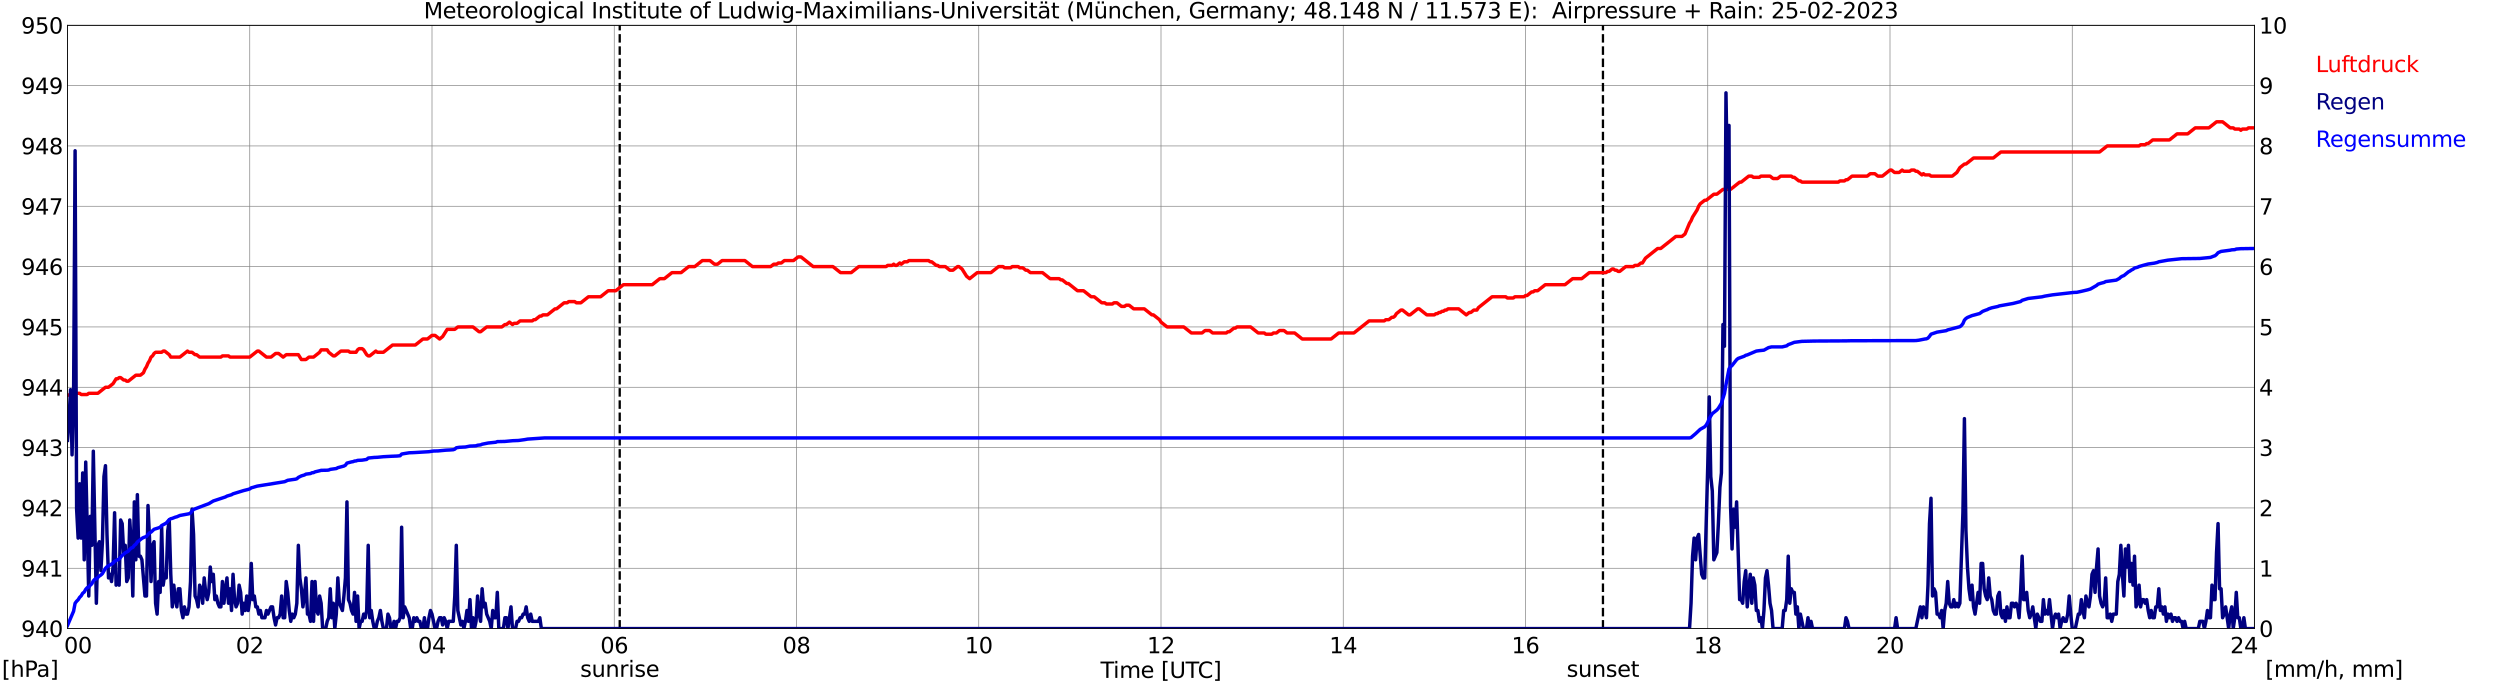 <?xml version="1.0" encoding="utf-8" standalone="no"?>
<!DOCTYPE svg PUBLIC "-//W3C//DTD SVG 1.1//EN"
  "http://www.w3.org/Graphics/SVG/1.1/DTD/svg11.dtd">
<svg xmlns:xlink="http://www.w3.org/1999/xlink" width="1085.4pt" height="296.64pt" viewBox="0 0 1085.4 296.64" xmlns="http://www.w3.org/2000/svg" version="1.1">
 <defs>
  <style type="text/css">*{stroke-linejoin: round; stroke-linecap: butt}</style>
 </defs>
 <g id="figure_1">
  <g id="patch_1">
   <path d="M 0 296.64 
L 1085.4 296.64 
L 1085.4 0 
L 0 0 
z
" style="fill: #ffffff"/>
  </g>
  <g id="axes_1">
   <g id="patch_2">
    <path d="M 29.306 272.909 
L 978.814 272.909 
L 978.814 10.976 
L 29.306 10.976 
z
" style="fill: #ffffff"/>
   </g>
   <g id="patch_3">
    <path d="M 978.814 272.909 
L 978.814 272.909 
L 978.814 10.976 
L 978.814 10.976 
z
" clip-path="url(#p10cf6bff29)" style="fill: #d3d3d3; opacity: 0.25; stroke: #d3d3d3; stroke-linejoin: miter"/>
   </g>
   <g id="matplotlib.axis_1">
    <g id="xtick_1">
     <g id="line2d_1">
      <path d="M 29.306 272.909 
L 29.306 10.976 
" clip-path="url(#p10cf6bff29)" style="fill: none; stroke: #808080; stroke-width: 0.3; stroke-linecap: square"/>
     </g>
     <g id="line2d_2"/>
     <g id="text_1">
      <!--    00 -->
      <g transform="translate(18.733 283.627) scale(0.095 -0.095)">
       <defs>
        <path id="DejaVuSans-20" transform="scale(0.016)"/>
        <path id="DejaVuSans-30" d="M 2034 4250 
Q 1547 4250 1301 3770 
Q 1056 3291 1056 2328 
Q 1056 1369 1301 889 
Q 1547 409 2034 409 
Q 2525 409 2770 889 
Q 3016 1369 3016 2328 
Q 3016 3291 2770 3770 
Q 2525 4250 2034 4250 
z
M 2034 4750 
Q 2819 4750 3233 4129 
Q 3647 3509 3647 2328 
Q 3647 1150 3233 529 
Q 2819 -91 2034 -91 
Q 1250 -91 836 529 
Q 422 1150 422 2328 
Q 422 3509 836 4129 
Q 1250 4750 2034 4750 
z
" transform="scale(0.016)"/>
       </defs>
       <use xlink:href="#DejaVuSans-20"/>
       <use xlink:href="#DejaVuSans-20" transform="translate(31.787 0)"/>
       <use xlink:href="#DejaVuSans-20" transform="translate(63.574 0)"/>
       <use xlink:href="#DejaVuSans-30" transform="translate(95.361 0)"/>
       <use xlink:href="#DejaVuSans-30" transform="translate(158.984 0)"/>
      </g>
     </g>
    </g>
    <g id="xtick_2">
     <g id="line2d_3">
      <path d="M 108.431 272.909 
L 108.431 10.976 
" clip-path="url(#p10cf6bff29)" style="fill: none; stroke: #808080; stroke-width: 0.3; stroke-linecap: square"/>
     </g>
     <g id="line2d_4"/>
     <g id="text_2">
      <!-- 02 -->
      <g transform="translate(102.387 283.627) scale(0.095 -0.095)">
       <defs>
        <path id="DejaVuSans-32" d="M 1228 531 
L 3431 531 
L 3431 0 
L 469 0 
L 469 531 
Q 828 903 1448 1529 
Q 2069 2156 2228 2338 
Q 2531 2678 2651 2914 
Q 2772 3150 2772 3378 
Q 2772 3750 2511 3984 
Q 2250 4219 1831 4219 
Q 1534 4219 1204 4116 
Q 875 4013 500 3803 
L 500 4441 
Q 881 4594 1212 4672 
Q 1544 4750 1819 4750 
Q 2544 4750 2975 4387 
Q 3406 4025 3406 3419 
Q 3406 3131 3298 2873 
Q 3191 2616 2906 2266 
Q 2828 2175 2409 1742 
Q 1991 1309 1228 531 
z
" transform="scale(0.016)"/>
       </defs>
       <use xlink:href="#DejaVuSans-30"/>
       <use xlink:href="#DejaVuSans-32" transform="translate(63.623 0)"/>
      </g>
     </g>
    </g>
    <g id="xtick_3">
     <g id="line2d_5">
      <path d="M 187.557 272.909 
L 187.557 10.976 
" clip-path="url(#p10cf6bff29)" style="fill: none; stroke: #808080; stroke-width: 0.3; stroke-linecap: square"/>
     </g>
     <g id="line2d_6"/>
     <g id="text_3">
      <!-- 04 -->
      <g transform="translate(181.513 283.627) scale(0.095 -0.095)">
       <defs>
        <path id="DejaVuSans-34" d="M 2419 4116 
L 825 1625 
L 2419 1625 
L 2419 4116 
z
M 2253 4666 
L 3047 4666 
L 3047 1625 
L 3713 1625 
L 3713 1100 
L 3047 1100 
L 3047 0 
L 2419 0 
L 2419 1100 
L 313 1100 
L 313 1709 
L 2253 4666 
z
" transform="scale(0.016)"/>
       </defs>
       <use xlink:href="#DejaVuSans-30"/>
       <use xlink:href="#DejaVuSans-34" transform="translate(63.623 0)"/>
      </g>
     </g>
    </g>
    <g id="xtick_4">
     <g id="line2d_7">
      <path d="M 266.683 272.909 
L 266.683 10.976 
" clip-path="url(#p10cf6bff29)" style="fill: none; stroke: #808080; stroke-width: 0.3; stroke-linecap: square"/>
     </g>
     <g id="line2d_8"/>
     <g id="text_4">
      <!-- 06 -->
      <g transform="translate(260.638 283.627) scale(0.095 -0.095)">
       <defs>
        <path id="DejaVuSans-36" d="M 2113 2584 
Q 1688 2584 1439 2293 
Q 1191 2003 1191 1497 
Q 1191 994 1439 701 
Q 1688 409 2113 409 
Q 2538 409 2786 701 
Q 3034 994 3034 1497 
Q 3034 2003 2786 2293 
Q 2538 2584 2113 2584 
z
M 3366 4563 
L 3366 3988 
Q 3128 4100 2886 4159 
Q 2644 4219 2406 4219 
Q 1781 4219 1451 3797 
Q 1122 3375 1075 2522 
Q 1259 2794 1537 2939 
Q 1816 3084 2150 3084 
Q 2853 3084 3261 2657 
Q 3669 2231 3669 1497 
Q 3669 778 3244 343 
Q 2819 -91 2113 -91 
Q 1303 -91 875 529 
Q 447 1150 447 2328 
Q 447 3434 972 4092 
Q 1497 4750 2381 4750 
Q 2619 4750 2861 4703 
Q 3103 4656 3366 4563 
z
" transform="scale(0.016)"/>
       </defs>
       <use xlink:href="#DejaVuSans-30"/>
       <use xlink:href="#DejaVuSans-36" transform="translate(63.623 0)"/>
      </g>
     </g>
    </g>
    <g id="xtick_5">
     <g id="line2d_9">
      <path d="M 345.808 272.909 
L 345.808 10.976 
" clip-path="url(#p10cf6bff29)" style="fill: none; stroke: #808080; stroke-width: 0.3; stroke-linecap: square"/>
     </g>
     <g id="line2d_10"/>
     <g id="text_5">
      <!-- 08 -->
      <g transform="translate(339.764 283.627) scale(0.095 -0.095)">
       <defs>
        <path id="DejaVuSans-38" d="M 2034 2216 
Q 1584 2216 1326 1975 
Q 1069 1734 1069 1313 
Q 1069 891 1326 650 
Q 1584 409 2034 409 
Q 2484 409 2743 651 
Q 3003 894 3003 1313 
Q 3003 1734 2745 1975 
Q 2488 2216 2034 2216 
z
M 1403 2484 
Q 997 2584 770 2862 
Q 544 3141 544 3541 
Q 544 4100 942 4425 
Q 1341 4750 2034 4750 
Q 2731 4750 3128 4425 
Q 3525 4100 3525 3541 
Q 3525 3141 3298 2862 
Q 3072 2584 2669 2484 
Q 3125 2378 3379 2068 
Q 3634 1759 3634 1313 
Q 3634 634 3220 271 
Q 2806 -91 2034 -91 
Q 1263 -91 848 271 
Q 434 634 434 1313 
Q 434 1759 690 2068 
Q 947 2378 1403 2484 
z
M 1172 3481 
Q 1172 3119 1398 2916 
Q 1625 2713 2034 2713 
Q 2441 2713 2670 2916 
Q 2900 3119 2900 3481 
Q 2900 3844 2670 4047 
Q 2441 4250 2034 4250 
Q 1625 4250 1398 4047 
Q 1172 3844 1172 3481 
z
" transform="scale(0.016)"/>
       </defs>
       <use xlink:href="#DejaVuSans-30"/>
       <use xlink:href="#DejaVuSans-38" transform="translate(63.623 0)"/>
      </g>
     </g>
    </g>
    <g id="xtick_6">
     <g id="line2d_11">
      <path d="M 424.934 272.909 
L 424.934 10.976 
" clip-path="url(#p10cf6bff29)" style="fill: none; stroke: #808080; stroke-width: 0.3; stroke-linecap: square"/>
     </g>
     <g id="line2d_12"/>
     <g id="text_6">
      <!-- 10 -->
      <g transform="translate(418.89 283.627) scale(0.095 -0.095)">
       <defs>
        <path id="DejaVuSans-31" d="M 794 531 
L 1825 531 
L 1825 4091 
L 703 3866 
L 703 4441 
L 1819 4666 
L 2450 4666 
L 2450 531 
L 3481 531 
L 3481 0 
L 794 0 
L 794 531 
z
" transform="scale(0.016)"/>
       </defs>
       <use xlink:href="#DejaVuSans-31"/>
       <use xlink:href="#DejaVuSans-30" transform="translate(63.623 0)"/>
      </g>
     </g>
    </g>
    <g id="xtick_7">
     <g id="line2d_13">
      <path d="M 504.06 272.909 
L 504.06 10.976 
" clip-path="url(#p10cf6bff29)" style="fill: none; stroke: #808080; stroke-width: 0.3; stroke-linecap: square"/>
     </g>
     <g id="line2d_14"/>
     <g id="text_7">
      <!-- 12 -->
      <g transform="translate(498.015 283.627) scale(0.095 -0.095)">
       <use xlink:href="#DejaVuSans-31"/>
       <use xlink:href="#DejaVuSans-32" transform="translate(63.623 0)"/>
      </g>
     </g>
    </g>
    <g id="xtick_8">
     <g id="line2d_15">
      <path d="M 583.185 272.909 
L 583.185 10.976 
" clip-path="url(#p10cf6bff29)" style="fill: none; stroke: #808080; stroke-width: 0.3; stroke-linecap: square"/>
     </g>
     <g id="line2d_16"/>
     <g id="text_8">
      <!-- 14 -->
      <g transform="translate(577.141 283.627) scale(0.095 -0.095)">
       <use xlink:href="#DejaVuSans-31"/>
       <use xlink:href="#DejaVuSans-34" transform="translate(63.623 0)"/>
      </g>
     </g>
    </g>
    <g id="xtick_9">
     <g id="line2d_17">
      <path d="M 662.311 272.909 
L 662.311 10.976 
" clip-path="url(#p10cf6bff29)" style="fill: none; stroke: #808080; stroke-width: 0.3; stroke-linecap: square"/>
     </g>
     <g id="line2d_18"/>
     <g id="text_9">
      <!-- 16 -->
      <g transform="translate(656.267 283.627) scale(0.095 -0.095)">
       <use xlink:href="#DejaVuSans-31"/>
       <use xlink:href="#DejaVuSans-36" transform="translate(63.623 0)"/>
      </g>
     </g>
    </g>
    <g id="xtick_10">
     <g id="line2d_19">
      <path d="M 741.437 272.909 
L 741.437 10.976 
" clip-path="url(#p10cf6bff29)" style="fill: none; stroke: #808080; stroke-width: 0.3; stroke-linecap: square"/>
     </g>
     <g id="line2d_20"/>
     <g id="text_10">
      <!-- 18 -->
      <g transform="translate(735.392 283.627) scale(0.095 -0.095)">
       <use xlink:href="#DejaVuSans-31"/>
       <use xlink:href="#DejaVuSans-38" transform="translate(63.623 0)"/>
      </g>
     </g>
    </g>
    <g id="xtick_11">
     <g id="line2d_21">
      <path d="M 820.562 272.909 
L 820.562 10.976 
" clip-path="url(#p10cf6bff29)" style="fill: none; stroke: #808080; stroke-width: 0.3; stroke-linecap: square"/>
     </g>
     <g id="line2d_22"/>
     <g id="text_11">
      <!-- 20 -->
      <g transform="translate(814.518 283.627) scale(0.095 -0.095)">
       <use xlink:href="#DejaVuSans-32"/>
       <use xlink:href="#DejaVuSans-30" transform="translate(63.623 0)"/>
      </g>
     </g>
    </g>
    <g id="xtick_12">
     <g id="line2d_23">
      <path d="M 899.688 272.909 
L 899.688 10.976 
" clip-path="url(#p10cf6bff29)" style="fill: none; stroke: #808080; stroke-width: 0.3; stroke-linecap: square"/>
     </g>
     <g id="line2d_24"/>
     <g id="text_12">
      <!-- 22 -->
      <g transform="translate(893.644 283.627) scale(0.095 -0.095)">
       <use xlink:href="#DejaVuSans-32"/>
       <use xlink:href="#DejaVuSans-32" transform="translate(63.623 0)"/>
      </g>
     </g>
    </g>
    <g id="xtick_13">
     <g id="line2d_25">
      <path d="M 978.814 272.909 
L 978.814 10.976 
" clip-path="url(#p10cf6bff29)" style="fill: none; stroke: #808080; stroke-width: 0.3; stroke-linecap: square"/>
     </g>
     <g id="line2d_26"/>
     <g id="text_13">
      <!-- 24    -->
      <g transform="translate(968.241 283.627) scale(0.095 -0.095)">
       <use xlink:href="#DejaVuSans-32"/>
       <use xlink:href="#DejaVuSans-34" transform="translate(63.623 0)"/>
       <use xlink:href="#DejaVuSans-20" transform="translate(127.246 0)"/>
       <use xlink:href="#DejaVuSans-20" transform="translate(159.033 0)"/>
       <use xlink:href="#DejaVuSans-20" transform="translate(190.82 0)"/>
      </g>
     </g>
    </g>
    <g id="text_14">
     <!-- Time [UTC] -->
     <g transform="translate(477.806 294.322) scale(0.095 -0.095)">
      <defs>
       <path id="DejaVuSans-54" d="M -19 4666 
L 3928 4666 
L 3928 4134 
L 2272 4134 
L 2272 0 
L 1638 0 
L 1638 4134 
L -19 4134 
L -19 4666 
z
" transform="scale(0.016)"/>
       <path id="DejaVuSans-69" d="M 603 3500 
L 1178 3500 
L 1178 0 
L 603 0 
L 603 3500 
z
M 603 4863 
L 1178 4863 
L 1178 4134 
L 603 4134 
L 603 4863 
z
" transform="scale(0.016)"/>
       <path id="DejaVuSans-6d" d="M 3328 2828 
Q 3544 3216 3844 3400 
Q 4144 3584 4550 3584 
Q 5097 3584 5394 3201 
Q 5691 2819 5691 2113 
L 5691 0 
L 5113 0 
L 5113 2094 
Q 5113 2597 4934 2840 
Q 4756 3084 4391 3084 
Q 3944 3084 3684 2787 
Q 3425 2491 3425 1978 
L 3425 0 
L 2847 0 
L 2847 2094 
Q 2847 2600 2669 2842 
Q 2491 3084 2119 3084 
Q 1678 3084 1418 2786 
Q 1159 2488 1159 1978 
L 1159 0 
L 581 0 
L 581 3500 
L 1159 3500 
L 1159 2956 
Q 1356 3278 1631 3431 
Q 1906 3584 2284 3584 
Q 2666 3584 2933 3390 
Q 3200 3197 3328 2828 
z
" transform="scale(0.016)"/>
       <path id="DejaVuSans-65" d="M 3597 1894 
L 3597 1613 
L 953 1613 
Q 991 1019 1311 708 
Q 1631 397 2203 397 
Q 2534 397 2845 478 
Q 3156 559 3463 722 
L 3463 178 
Q 3153 47 2828 -22 
Q 2503 -91 2169 -91 
Q 1331 -91 842 396 
Q 353 884 353 1716 
Q 353 2575 817 3079 
Q 1281 3584 2069 3584 
Q 2775 3584 3186 3129 
Q 3597 2675 3597 1894 
z
M 3022 2063 
Q 3016 2534 2758 2815 
Q 2500 3097 2075 3097 
Q 1594 3097 1305 2825 
Q 1016 2553 972 2059 
L 3022 2063 
z
" transform="scale(0.016)"/>
       <path id="DejaVuSans-5b" d="M 550 4863 
L 1875 4863 
L 1875 4416 
L 1125 4416 
L 1125 -397 
L 1875 -397 
L 1875 -844 
L 550 -844 
L 550 4863 
z
" transform="scale(0.016)"/>
       <path id="DejaVuSans-55" d="M 556 4666 
L 1191 4666 
L 1191 1831 
Q 1191 1081 1462 751 
Q 1734 422 2344 422 
Q 2950 422 3222 751 
Q 3494 1081 3494 1831 
L 3494 4666 
L 4128 4666 
L 4128 1753 
Q 4128 841 3676 375 
Q 3225 -91 2344 -91 
Q 1459 -91 1007 375 
Q 556 841 556 1753 
L 556 4666 
z
" transform="scale(0.016)"/>
       <path id="DejaVuSans-43" d="M 4122 4306 
L 4122 3641 
Q 3803 3938 3442 4084 
Q 3081 4231 2675 4231 
Q 1875 4231 1450 3742 
Q 1025 3253 1025 2328 
Q 1025 1406 1450 917 
Q 1875 428 2675 428 
Q 3081 428 3442 575 
Q 3803 722 4122 1019 
L 4122 359 
Q 3791 134 3420 21 
Q 3050 -91 2638 -91 
Q 1578 -91 968 557 
Q 359 1206 359 2328 
Q 359 3453 968 4101 
Q 1578 4750 2638 4750 
Q 3056 4750 3426 4639 
Q 3797 4528 4122 4306 
z
" transform="scale(0.016)"/>
       <path id="DejaVuSans-5d" d="M 1947 4863 
L 1947 -844 
L 622 -844 
L 622 -397 
L 1369 -397 
L 1369 4416 
L 622 4416 
L 622 4863 
L 1947 4863 
z
" transform="scale(0.016)"/>
      </defs>
      <use xlink:href="#DejaVuSans-54"/>
      <use xlink:href="#DejaVuSans-69" transform="translate(57.959 0)"/>
      <use xlink:href="#DejaVuSans-6d" transform="translate(85.742 0)"/>
      <use xlink:href="#DejaVuSans-65" transform="translate(183.154 0)"/>
      <use xlink:href="#DejaVuSans-20" transform="translate(244.678 0)"/>
      <use xlink:href="#DejaVuSans-5b" transform="translate(276.465 0)"/>
      <use xlink:href="#DejaVuSans-55" transform="translate(315.479 0)"/>
      <use xlink:href="#DejaVuSans-54" transform="translate(388.672 0)"/>
      <use xlink:href="#DejaVuSans-43" transform="translate(443.881 0)"/>
      <use xlink:href="#DejaVuSans-5d" transform="translate(513.705 0)"/>
     </g>
    </g>
   </g>
   <g id="matplotlib.axis_2">
    <g id="ytick_1">
     <g id="line2d_27">
      <path d="M 29.306 272.909 
L 978.814 272.909 
" clip-path="url(#p10cf6bff29)" style="fill: none; stroke: #808080; stroke-width: 0.3; stroke-linecap: square"/>
     </g>
     <g id="line2d_28"/>
     <g id="text_15">
      <!-- 940 -->
      <g transform="translate(9.173 276.518) scale(0.095 -0.095)">
       <defs>
        <path id="DejaVuSans-39" d="M 703 97 
L 703 672 
Q 941 559 1184 500 
Q 1428 441 1663 441 
Q 2288 441 2617 861 
Q 2947 1281 2994 2138 
Q 2813 1869 2534 1725 
Q 2256 1581 1919 1581 
Q 1219 1581 811 2004 
Q 403 2428 403 3163 
Q 403 3881 828 4315 
Q 1253 4750 1959 4750 
Q 2769 4750 3195 4129 
Q 3622 3509 3622 2328 
Q 3622 1225 3098 567 
Q 2575 -91 1691 -91 
Q 1453 -91 1209 -44 
Q 966 3 703 97 
z
M 1959 2075 
Q 2384 2075 2632 2365 
Q 2881 2656 2881 3163 
Q 2881 3666 2632 3958 
Q 2384 4250 1959 4250 
Q 1534 4250 1286 3958 
Q 1038 3666 1038 3163 
Q 1038 2656 1286 2365 
Q 1534 2075 1959 2075 
z
" transform="scale(0.016)"/>
       </defs>
       <use xlink:href="#DejaVuSans-39"/>
       <use xlink:href="#DejaVuSans-34" transform="translate(63.623 0)"/>
       <use xlink:href="#DejaVuSans-30" transform="translate(127.246 0)"/>
      </g>
     </g>
    </g>
    <g id="ytick_2">
     <g id="line2d_29">
      <path d="M 29.306 246.715 
L 978.814 246.715 
" clip-path="url(#p10cf6bff29)" style="fill: none; stroke: #808080; stroke-width: 0.3; stroke-linecap: square"/>
     </g>
     <g id="line2d_30"/>
     <g id="text_16">
      <!-- 941 -->
      <g transform="translate(9.173 250.325) scale(0.095 -0.095)">
       <use xlink:href="#DejaVuSans-39"/>
       <use xlink:href="#DejaVuSans-34" transform="translate(63.623 0)"/>
       <use xlink:href="#DejaVuSans-31" transform="translate(127.246 0)"/>
      </g>
     </g>
    </g>
    <g id="ytick_3">
     <g id="line2d_31">
      <path d="M 29.306 220.522 
L 978.814 220.522 
" clip-path="url(#p10cf6bff29)" style="fill: none; stroke: #808080; stroke-width: 0.3; stroke-linecap: square"/>
     </g>
     <g id="line2d_32"/>
     <g id="text_17">
      <!-- 942 -->
      <g transform="translate(9.173 224.131) scale(0.095 -0.095)">
       <use xlink:href="#DejaVuSans-39"/>
       <use xlink:href="#DejaVuSans-34" transform="translate(63.623 0)"/>
       <use xlink:href="#DejaVuSans-32" transform="translate(127.246 0)"/>
      </g>
     </g>
    </g>
    <g id="ytick_4">
     <g id="line2d_33">
      <path d="M 29.306 194.329 
L 978.814 194.329 
" clip-path="url(#p10cf6bff29)" style="fill: none; stroke: #808080; stroke-width: 0.3; stroke-linecap: square"/>
     </g>
     <g id="line2d_34"/>
     <g id="text_18">
      <!-- 943 -->
      <g transform="translate(9.173 197.938) scale(0.095 -0.095)">
       <defs>
        <path id="DejaVuSans-33" d="M 2597 2516 
Q 3050 2419 3304 2112 
Q 3559 1806 3559 1356 
Q 3559 666 3084 287 
Q 2609 -91 1734 -91 
Q 1441 -91 1130 -33 
Q 819 25 488 141 
L 488 750 
Q 750 597 1062 519 
Q 1375 441 1716 441 
Q 2309 441 2620 675 
Q 2931 909 2931 1356 
Q 2931 1769 2642 2001 
Q 2353 2234 1838 2234 
L 1294 2234 
L 1294 2753 
L 1863 2753 
Q 2328 2753 2575 2939 
Q 2822 3125 2822 3475 
Q 2822 3834 2567 4026 
Q 2313 4219 1838 4219 
Q 1578 4219 1281 4162 
Q 984 4106 628 3988 
L 628 4550 
Q 988 4650 1302 4700 
Q 1616 4750 1894 4750 
Q 2613 4750 3031 4423 
Q 3450 4097 3450 3541 
Q 3450 3153 3228 2886 
Q 3006 2619 2597 2516 
z
" transform="scale(0.016)"/>
       </defs>
       <use xlink:href="#DejaVuSans-39"/>
       <use xlink:href="#DejaVuSans-34" transform="translate(63.623 0)"/>
       <use xlink:href="#DejaVuSans-33" transform="translate(127.246 0)"/>
      </g>
     </g>
    </g>
    <g id="ytick_5">
     <g id="line2d_35">
      <path d="M 29.306 168.136 
L 978.814 168.136 
" clip-path="url(#p10cf6bff29)" style="fill: none; stroke: #808080; stroke-width: 0.3; stroke-linecap: square"/>
     </g>
     <g id="line2d_36"/>
     <g id="text_19">
      <!-- 944 -->
      <g transform="translate(9.173 171.745) scale(0.095 -0.095)">
       <use xlink:href="#DejaVuSans-39"/>
       <use xlink:href="#DejaVuSans-34" transform="translate(63.623 0)"/>
       <use xlink:href="#DejaVuSans-34" transform="translate(127.246 0)"/>
      </g>
     </g>
    </g>
    <g id="ytick_6">
     <g id="line2d_37">
      <path d="M 29.306 141.942 
L 978.814 141.942 
" clip-path="url(#p10cf6bff29)" style="fill: none; stroke: #808080; stroke-width: 0.3; stroke-linecap: square"/>
     </g>
     <g id="line2d_38"/>
     <g id="text_20">
      <!-- 945 -->
      <g transform="translate(9.173 145.551) scale(0.095 -0.095)">
       <defs>
        <path id="DejaVuSans-35" d="M 691 4666 
L 3169 4666 
L 3169 4134 
L 1269 4134 
L 1269 2991 
Q 1406 3038 1543 3061 
Q 1681 3084 1819 3084 
Q 2600 3084 3056 2656 
Q 3513 2228 3513 1497 
Q 3513 744 3044 326 
Q 2575 -91 1722 -91 
Q 1428 -91 1123 -41 
Q 819 9 494 109 
L 494 744 
Q 775 591 1075 516 
Q 1375 441 1709 441 
Q 2250 441 2565 725 
Q 2881 1009 2881 1497 
Q 2881 1984 2565 2268 
Q 2250 2553 1709 2553 
Q 1456 2553 1204 2497 
Q 953 2441 691 2322 
L 691 4666 
z
" transform="scale(0.016)"/>
       </defs>
       <use xlink:href="#DejaVuSans-39"/>
       <use xlink:href="#DejaVuSans-34" transform="translate(63.623 0)"/>
       <use xlink:href="#DejaVuSans-35" transform="translate(127.246 0)"/>
      </g>
     </g>
    </g>
    <g id="ytick_7">
     <g id="line2d_39">
      <path d="M 29.306 115.749 
L 978.814 115.749 
" clip-path="url(#p10cf6bff29)" style="fill: none; stroke: #808080; stroke-width: 0.3; stroke-linecap: square"/>
     </g>
     <g id="line2d_40"/>
     <g id="text_21">
      <!-- 946 -->
      <g transform="translate(9.173 119.358) scale(0.095 -0.095)">
       <use xlink:href="#DejaVuSans-39"/>
       <use xlink:href="#DejaVuSans-34" transform="translate(63.623 0)"/>
       <use xlink:href="#DejaVuSans-36" transform="translate(127.246 0)"/>
      </g>
     </g>
    </g>
    <g id="ytick_8">
     <g id="line2d_41">
      <path d="M 29.306 89.556 
L 978.814 89.556 
" clip-path="url(#p10cf6bff29)" style="fill: none; stroke: #808080; stroke-width: 0.3; stroke-linecap: square"/>
     </g>
     <g id="line2d_42"/>
     <g id="text_22">
      <!-- 947 -->
      <g transform="translate(9.173 93.165) scale(0.095 -0.095)">
       <defs>
        <path id="DejaVuSans-37" d="M 525 4666 
L 3525 4666 
L 3525 4397 
L 1831 0 
L 1172 0 
L 2766 4134 
L 525 4134 
L 525 4666 
z
" transform="scale(0.016)"/>
       </defs>
       <use xlink:href="#DejaVuSans-39"/>
       <use xlink:href="#DejaVuSans-34" transform="translate(63.623 0)"/>
       <use xlink:href="#DejaVuSans-37" transform="translate(127.246 0)"/>
      </g>
     </g>
    </g>
    <g id="ytick_9">
     <g id="line2d_43">
      <path d="M 29.306 63.362 
L 978.814 63.362 
" clip-path="url(#p10cf6bff29)" style="fill: none; stroke: #808080; stroke-width: 0.3; stroke-linecap: square"/>
     </g>
     <g id="line2d_44"/>
     <g id="text_23">
      <!-- 948 -->
      <g transform="translate(9.173 66.972) scale(0.095 -0.095)">
       <use xlink:href="#DejaVuSans-39"/>
       <use xlink:href="#DejaVuSans-34" transform="translate(63.623 0)"/>
       <use xlink:href="#DejaVuSans-38" transform="translate(127.246 0)"/>
      </g>
     </g>
    </g>
    <g id="ytick_10">
     <g id="line2d_45">
      <path d="M 29.306 37.169 
L 978.814 37.169 
" clip-path="url(#p10cf6bff29)" style="fill: none; stroke: #808080; stroke-width: 0.3; stroke-linecap: square"/>
     </g>
     <g id="line2d_46"/>
     <g id="text_24">
      <!-- 949 -->
      <g transform="translate(9.173 40.778) scale(0.095 -0.095)">
       <use xlink:href="#DejaVuSans-39"/>
       <use xlink:href="#DejaVuSans-34" transform="translate(63.623 0)"/>
       <use xlink:href="#DejaVuSans-39" transform="translate(127.246 0)"/>
      </g>
     </g>
    </g>
    <g id="ytick_11">
     <g id="line2d_47">
      <path d="M 29.306 10.976 
L 978.814 10.976 
" clip-path="url(#p10cf6bff29)" style="fill: none; stroke: #808080; stroke-width: 0.3; stroke-linecap: square"/>
     </g>
     <g id="line2d_48"/>
     <g id="text_25">
      <!-- 950 -->
      <g transform="translate(9.173 14.585) scale(0.095 -0.095)">
       <use xlink:href="#DejaVuSans-39"/>
       <use xlink:href="#DejaVuSans-35" transform="translate(63.623 0)"/>
       <use xlink:href="#DejaVuSans-30" transform="translate(127.246 0)"/>
      </g>
     </g>
    </g>
   </g>
   <g id="line2d_49">
    <path d="M 269.057 272.909 
L 269.057 10.976 
" clip-path="url(#p10cf6bff29)" style="fill: none; stroke-dasharray: 3.7,1.6; stroke-dashoffset: 0; stroke: #000000"/>
   </g>
   <g id="line2d_50">
    <path d="M 695.939 272.909 
L 695.939 10.976 
" clip-path="url(#p10cf6bff29)" style="fill: none; stroke-dasharray: 3.7,1.6; stroke-dashoffset: 0; stroke: #000000"/>
   </g>
   <g id="line2d_51">
    <path d="M 29.306 171.628 
L 30.625 171.279 
L 31.284 170.755 
L 34.581 170.755 
L 35.24 171.279 
L 37.878 171.279 
L 38.537 170.755 
L 42.493 170.755 
L 45.79 168.136 
L 47.109 168.136 
L 49.087 166.564 
L 50.406 164.468 
L 51.065 164.468 
L 51.725 163.945 
L 52.384 163.945 
L 53.703 164.992 
L 54.362 164.992 
L 55.022 165.516 
L 55.681 165.516 
L 58.978 162.897 
L 60.956 162.897 
L 62.275 161.849 
L 62.934 160.278 
L 63.594 159.23 
L 64.253 157.658 
L 64.912 156.61 
L 65.572 155.039 
L 66.231 154.515 
L 66.89 153.467 
L 67.55 152.943 
L 70.187 152.943 
L 70.847 152.42 
L 71.506 152.42 
L 73.484 153.991 
L 74.144 155.039 
L 78.1 155.039 
L 81.397 152.42 
L 82.056 152.943 
L 83.375 152.943 
L 84.694 153.991 
L 85.353 153.991 
L 86.672 155.039 
L 95.903 155.039 
L 96.563 154.515 
L 99.2 154.515 
L 99.86 155.039 
L 108.431 155.039 
L 111.728 152.42 
L 112.388 152.42 
L 115.685 155.039 
L 117.663 155.039 
L 119.641 153.467 
L 120.96 153.467 
L 122.938 155.039 
L 124.257 153.991 
L 129.532 153.991 
L 130.85 156.087 
L 132.829 156.087 
L 134.147 155.039 
L 136.125 155.039 
L 138.763 152.943 
L 139.422 151.896 
L 142.06 151.896 
L 142.719 152.943 
L 144.697 154.515 
L 145.357 154.515 
L 147.994 152.42 
L 151.291 152.42 
L 151.951 152.943 
L 154.588 152.943 
L 155.247 151.896 
L 155.907 151.372 
L 157.226 151.372 
L 157.885 151.896 
L 159.204 153.991 
L 159.863 154.515 
L 160.523 154.515 
L 163.16 152.42 
L 163.819 152.943 
L 166.457 152.943 
L 170.413 149.8 
L 180.304 149.8 
L 183.601 147.181 
L 185.579 147.181 
L 187.557 145.609 
L 188.876 145.609 
L 190.854 147.181 
L 192.173 146.133 
L 194.151 142.99 
L 197.448 142.99 
L 198.767 141.942 
L 205.36 141.942 
L 207.998 144.038 
L 208.657 144.038 
L 211.295 141.942 
L 217.889 141.942 
L 219.207 140.895 
L 219.867 140.895 
L 221.186 139.847 
L 222.504 140.895 
L 223.164 140.371 
L 224.482 140.371 
L 225.801 139.323 
L 231.076 139.323 
L 231.736 138.799 
L 232.395 138.799 
L 234.373 137.227 
L 235.033 137.227 
L 235.692 136.704 
L 237.67 136.704 
L 240.967 134.084 
L 241.626 134.084 
L 244.923 131.465 
L 246.242 131.465 
L 246.901 130.941 
L 249.539 130.941 
L 250.198 131.465 
L 252.176 131.465 
L 255.473 128.846 
L 260.748 128.846 
L 264.045 126.226 
L 267.342 126.226 
L 270.639 123.607 
L 283.167 123.607 
L 286.464 120.988 
L 288.442 120.988 
L 291.739 118.368 
L 295.696 118.368 
L 298.992 115.749 
L 301.63 115.749 
L 304.927 113.13 
L 308.224 113.13 
L 310.202 114.701 
L 311.521 114.701 
L 313.499 113.13 
L 323.39 113.13 
L 326.686 115.749 
L 334.599 115.749 
L 335.918 114.701 
L 337.236 114.701 
L 337.896 114.177 
L 339.215 114.177 
L 340.533 113.13 
L 344.49 113.13 
L 346.468 111.558 
L 347.787 111.558 
L 353.062 115.749 
L 361.634 115.749 
L 364.93 118.368 
L 369.546 118.368 
L 372.843 115.749 
L 384.712 115.749 
L 385.371 115.225 
L 387.349 115.225 
L 388.009 114.701 
L 388.668 115.225 
L 389.328 115.225 
L 390.646 114.177 
L 391.306 114.701 
L 392.624 113.653 
L 393.943 113.653 
L 394.603 113.13 
L 403.175 113.13 
L 403.834 113.653 
L 404.493 113.653 
L 406.471 115.225 
L 407.131 115.225 
L 407.79 115.749 
L 410.428 115.749 
L 412.406 117.321 
L 413.725 117.321 
L 415.703 115.749 
L 416.362 115.749 
L 417.681 116.797 
L 419.659 119.94 
L 420.978 120.988 
L 424.275 118.368 
L 430.209 118.368 
L 433.506 115.749 
L 435.484 115.749 
L 436.144 116.273 
L 438.781 116.273 
L 439.44 115.749 
L 442.078 115.749 
L 442.737 116.273 
L 444.056 116.273 
L 445.375 117.321 
L 446.034 117.321 
L 447.353 118.368 
L 452.628 118.368 
L 455.925 120.988 
L 459.881 120.988 
L 460.541 121.511 
L 461.2 121.511 
L 463.178 123.083 
L 463.838 123.083 
L 467.794 126.226 
L 470.431 126.226 
L 473.728 128.846 
L 475.047 128.846 
L 478.344 131.465 
L 479.663 131.465 
L 480.322 131.989 
L 482.96 131.989 
L 483.619 131.465 
L 484.938 131.465 
L 486.916 133.037 
L 488.235 133.037 
L 488.894 132.513 
L 490.213 132.513 
L 492.191 134.084 
L 496.807 134.084 
L 500.103 136.704 
L 500.763 136.704 
L 503.4 138.799 
L 504.06 139.847 
L 506.697 141.942 
L 513.95 141.942 
L 517.247 144.562 
L 521.863 144.562 
L 523.182 143.514 
L 525.16 143.514 
L 526.479 144.562 
L 532.413 144.562 
L 533.073 144.038 
L 533.732 144.038 
L 535.71 142.466 
L 536.369 142.466 
L 537.029 141.942 
L 542.963 141.942 
L 546.26 144.562 
L 548.898 144.562 
L 549.557 145.085 
L 552.195 145.085 
L 552.854 144.562 
L 554.173 144.562 
L 555.491 143.514 
L 557.47 143.514 
L 558.788 144.562 
L 562.085 144.562 
L 565.382 147.181 
L 577.91 147.181 
L 581.207 144.562 
L 587.801 144.562 
L 594.395 139.323 
L 600.989 139.323 
L 601.648 138.799 
L 602.967 138.799 
L 604.286 137.751 
L 604.945 137.751 
L 605.604 137.227 
L 606.264 136.18 
L 608.242 134.608 
L 608.901 134.608 
L 611.539 136.704 
L 612.198 136.704 
L 615.495 134.084 
L 616.154 134.084 
L 619.451 136.704 
L 622.748 136.704 
L 623.408 136.18 
L 624.067 136.18 
L 624.726 135.656 
L 625.386 135.656 
L 626.045 135.132 
L 626.705 135.132 
L 627.364 134.608 
L 628.023 134.608 
L 628.683 134.084 
L 633.298 134.084 
L 636.595 136.704 
L 637.914 135.656 
L 638.573 135.656 
L 639.892 134.608 
L 641.211 134.608 
L 641.87 133.56 
L 647.805 128.846 
L 653.739 128.846 
L 654.399 129.369 
L 657.036 129.369 
L 657.695 128.846 
L 661.652 128.846 
L 662.311 128.322 
L 662.97 128.322 
L 664.949 126.75 
L 665.608 126.75 
L 666.267 126.226 
L 667.586 126.226 
L 670.883 123.607 
L 679.455 123.607 
L 682.752 120.988 
L 686.708 120.988 
L 690.005 118.368 
L 697.258 118.368 
L 697.918 117.844 
L 698.577 117.844 
L 699.896 116.797 
L 700.555 116.797 
L 701.215 117.321 
L 701.874 117.321 
L 702.533 117.844 
L 703.193 117.844 
L 705.83 115.749 
L 709.127 115.749 
L 709.786 115.225 
L 711.105 115.225 
L 712.424 114.177 
L 713.083 114.177 
L 714.402 112.082 
L 719.677 107.891 
L 720.996 107.891 
L 727.59 102.652 
L 730.227 102.652 
L 731.546 101.605 
L 733.524 96.89 
L 734.184 95.842 
L 734.843 94.27 
L 736.821 91.127 
L 737.48 89.556 
L 738.14 88.508 
L 740.118 86.936 
L 740.777 86.936 
L 744.074 84.317 
L 745.393 84.317 
L 748.031 82.221 
L 751.327 82.221 
L 755.284 79.078 
L 755.943 79.078 
L 759.24 76.459 
L 760.559 76.459 
L 761.218 76.983 
L 763.856 76.983 
L 764.515 76.459 
L 768.471 76.459 
L 769.79 77.507 
L 771.768 77.507 
L 773.087 76.459 
L 777.703 76.459 
L 778.362 76.983 
L 779.021 76.983 
L 781 78.554 
L 781.659 78.554 
L 782.318 79.078 
L 798.143 79.078 
L 798.803 78.554 
L 800.781 78.554 
L 801.44 78.031 
L 802.1 78.031 
L 804.078 76.459 
L 810.672 76.459 
L 811.99 75.411 
L 813.969 75.411 
L 815.287 76.459 
L 817.265 76.459 
L 820.562 73.84 
L 821.222 73.84 
L 822.541 74.887 
L 824.519 74.887 
L 825.837 73.84 
L 826.497 74.363 
L 829.134 74.363 
L 829.794 73.84 
L 831.112 73.84 
L 831.772 74.363 
L 832.431 74.363 
L 834.409 75.935 
L 835.069 75.411 
L 835.728 75.935 
L 837.706 75.935 
L 838.366 76.459 
L 847.597 76.459 
L 849.575 74.887 
L 850.894 72.792 
L 852.872 71.22 
L 853.531 71.22 
L 856.828 68.601 
L 865.4 68.601 
L 868.697 65.982 
L 911.557 65.982 
L 914.854 63.362 
L 928.701 63.362 
L 929.36 62.838 
L 931.338 62.838 
L 931.998 62.315 
L 932.657 62.315 
L 934.635 60.743 
L 941.888 60.743 
L 945.185 58.124 
L 949.801 58.124 
L 953.098 55.504 
L 959.032 55.504 
L 962.329 52.885 
L 964.967 52.885 
L 968.264 55.504 
L 969.582 55.504 
L 970.242 56.028 
L 972.22 56.028 
L 972.879 56.552 
L 973.539 56.028 
L 975.517 56.028 
L 976.176 55.504 
L 978.154 55.504 
L 978.154 55.504 
" clip-path="url(#p10cf6bff29)" style="fill: none; stroke: #ff0000; stroke-width: 1.5; stroke-linecap: square"/>
   </g>
   <g id="patch_4">
    <path d="M 29.306 272.909 
L 29.306 10.976 
" style="fill: none; stroke: #000000; stroke-width: 0.3; stroke-linejoin: miter; stroke-linecap: square"/>
   </g>
   <g id="patch_5">
    <path d="M 978.814 272.909 
L 978.814 10.976 
" style="fill: none; stroke: #000000; stroke-width: 0.3; stroke-linejoin: miter; stroke-linecap: square"/>
   </g>
   <g id="patch_6">
    <path d="M 29.306 272.909 
L 978.814 272.909 
" style="fill: none; stroke: #000000; stroke-width: 0.3; stroke-linejoin: miter; stroke-linecap: square"/>
   </g>
   <g id="patch_7">
    <path d="M 29.306 10.976 
L 978.814 10.976 
" style="fill: none; stroke: #000000; stroke-width: 0.3; stroke-linejoin: miter; stroke-linecap: square"/>
   </g>
   <g id="text_26">
    <!-- sunrise -->
    <g transform="translate(251.892 293.863) scale(0.095 -0.095)">
     <defs>
      <path id="DejaVuSans-73" d="M 2834 3397 
L 2834 2853 
Q 2591 2978 2328 3040 
Q 2066 3103 1784 3103 
Q 1356 3103 1142 2972 
Q 928 2841 928 2578 
Q 928 2378 1081 2264 
Q 1234 2150 1697 2047 
L 1894 2003 
Q 2506 1872 2764 1633 
Q 3022 1394 3022 966 
Q 3022 478 2636 193 
Q 2250 -91 1575 -91 
Q 1294 -91 989 -36 
Q 684 19 347 128 
L 347 722 
Q 666 556 975 473 
Q 1284 391 1588 391 
Q 1994 391 2212 530 
Q 2431 669 2431 922 
Q 2431 1156 2273 1281 
Q 2116 1406 1581 1522 
L 1381 1569 
Q 847 1681 609 1914 
Q 372 2147 372 2553 
Q 372 3047 722 3315 
Q 1072 3584 1716 3584 
Q 2034 3584 2315 3537 
Q 2597 3491 2834 3397 
z
" transform="scale(0.016)"/>
      <path id="DejaVuSans-75" d="M 544 1381 
L 544 3500 
L 1119 3500 
L 1119 1403 
Q 1119 906 1312 657 
Q 1506 409 1894 409 
Q 2359 409 2629 706 
Q 2900 1003 2900 1516 
L 2900 3500 
L 3475 3500 
L 3475 0 
L 2900 0 
L 2900 538 
Q 2691 219 2414 64 
Q 2138 -91 1772 -91 
Q 1169 -91 856 284 
Q 544 659 544 1381 
z
M 1991 3584 
L 1991 3584 
z
" transform="scale(0.016)"/>
      <path id="DejaVuSans-6e" d="M 3513 2113 
L 3513 0 
L 2938 0 
L 2938 2094 
Q 2938 2591 2744 2837 
Q 2550 3084 2163 3084 
Q 1697 3084 1428 2787 
Q 1159 2491 1159 1978 
L 1159 0 
L 581 0 
L 581 3500 
L 1159 3500 
L 1159 2956 
Q 1366 3272 1645 3428 
Q 1925 3584 2291 3584 
Q 2894 3584 3203 3211 
Q 3513 2838 3513 2113 
z
" transform="scale(0.016)"/>
      <path id="DejaVuSans-72" d="M 2631 2963 
Q 2534 3019 2420 3045 
Q 2306 3072 2169 3072 
Q 1681 3072 1420 2755 
Q 1159 2438 1159 1844 
L 1159 0 
L 581 0 
L 581 3500 
L 1159 3500 
L 1159 2956 
Q 1341 3275 1631 3429 
Q 1922 3584 2338 3584 
Q 2397 3584 2469 3576 
Q 2541 3569 2628 3553 
L 2631 2963 
z
" transform="scale(0.016)"/>
     </defs>
     <use xlink:href="#DejaVuSans-73"/>
     <use xlink:href="#DejaVuSans-75" transform="translate(52.1 0)"/>
     <use xlink:href="#DejaVuSans-6e" transform="translate(115.479 0)"/>
     <use xlink:href="#DejaVuSans-72" transform="translate(178.857 0)"/>
     <use xlink:href="#DejaVuSans-69" transform="translate(219.971 0)"/>
     <use xlink:href="#DejaVuSans-73" transform="translate(247.754 0)"/>
     <use xlink:href="#DejaVuSans-65" transform="translate(299.854 0)"/>
    </g>
   </g>
   <g id="text_27">
    <!-- sunset -->
    <g transform="translate(680.185 293.863) scale(0.095 -0.095)">
     <defs>
      <path id="DejaVuSans-74" d="M 1172 4494 
L 1172 3500 
L 2356 3500 
L 2356 3053 
L 1172 3053 
L 1172 1153 
Q 1172 725 1289 603 
Q 1406 481 1766 481 
L 2356 481 
L 2356 0 
L 1766 0 
Q 1100 0 847 248 
Q 594 497 594 1153 
L 594 3053 
L 172 3053 
L 172 3500 
L 594 3500 
L 594 4494 
L 1172 4494 
z
" transform="scale(0.016)"/>
     </defs>
     <use xlink:href="#DejaVuSans-73"/>
     <use xlink:href="#DejaVuSans-75" transform="translate(52.1 0)"/>
     <use xlink:href="#DejaVuSans-6e" transform="translate(115.479 0)"/>
     <use xlink:href="#DejaVuSans-73" transform="translate(178.857 0)"/>
     <use xlink:href="#DejaVuSans-65" transform="translate(230.957 0)"/>
     <use xlink:href="#DejaVuSans-74" transform="translate(292.48 0)"/>
    </g>
   </g>
   <g id="text_28">
    <!-- [hPa] -->
    <g transform="translate(0.821 293.863) scale(0.095 -0.095)">
     <defs>
      <path id="DejaVuSans-68" d="M 3513 2113 
L 3513 0 
L 2938 0 
L 2938 2094 
Q 2938 2591 2744 2837 
Q 2550 3084 2163 3084 
Q 1697 3084 1428 2787 
Q 1159 2491 1159 1978 
L 1159 0 
L 581 0 
L 581 4863 
L 1159 4863 
L 1159 2956 
Q 1366 3272 1645 3428 
Q 1925 3584 2291 3584 
Q 2894 3584 3203 3211 
Q 3513 2838 3513 2113 
z
" transform="scale(0.016)"/>
      <path id="DejaVuSans-50" d="M 1259 4147 
L 1259 2394 
L 2053 2394 
Q 2494 2394 2734 2622 
Q 2975 2850 2975 3272 
Q 2975 3691 2734 3919 
Q 2494 4147 2053 4147 
L 1259 4147 
z
M 628 4666 
L 2053 4666 
Q 2838 4666 3239 4311 
Q 3641 3956 3641 3272 
Q 3641 2581 3239 2228 
Q 2838 1875 2053 1875 
L 1259 1875 
L 1259 0 
L 628 0 
L 628 4666 
z
" transform="scale(0.016)"/>
      <path id="DejaVuSans-61" d="M 2194 1759 
Q 1497 1759 1228 1600 
Q 959 1441 959 1056 
Q 959 750 1161 570 
Q 1363 391 1709 391 
Q 2188 391 2477 730 
Q 2766 1069 2766 1631 
L 2766 1759 
L 2194 1759 
z
M 3341 1997 
L 3341 0 
L 2766 0 
L 2766 531 
Q 2569 213 2275 61 
Q 1981 -91 1556 -91 
Q 1019 -91 701 211 
Q 384 513 384 1019 
Q 384 1609 779 1909 
Q 1175 2209 1959 2209 
L 2766 2209 
L 2766 2266 
Q 2766 2663 2505 2880 
Q 2244 3097 1772 3097 
Q 1472 3097 1187 3025 
Q 903 2953 641 2809 
L 641 3341 
Q 956 3463 1253 3523 
Q 1550 3584 1831 3584 
Q 2591 3584 2966 3190 
Q 3341 2797 3341 1997 
z
" transform="scale(0.016)"/>
     </defs>
     <use xlink:href="#DejaVuSans-5b"/>
     <use xlink:href="#DejaVuSans-68" transform="translate(39.014 0)"/>
     <use xlink:href="#DejaVuSans-50" transform="translate(102.393 0)"/>
     <use xlink:href="#DejaVuSans-61" transform="translate(158.195 0)"/>
     <use xlink:href="#DejaVuSans-5d" transform="translate(219.475 0)"/>
    </g>
   </g>
   <g id="text_29">
    <!-- Luftdruck -->
    <g style="fill: #ff0000" transform="translate(1005.4 31.291) scale(0.095 -0.095)">
     <defs>
      <path id="DejaVuSans-4c" d="M 628 4666 
L 1259 4666 
L 1259 531 
L 3531 531 
L 3531 0 
L 628 0 
L 628 4666 
z
" transform="scale(0.016)"/>
      <path id="DejaVuSans-66" d="M 2375 4863 
L 2375 4384 
L 1825 4384 
Q 1516 4384 1395 4259 
Q 1275 4134 1275 3809 
L 1275 3500 
L 2222 3500 
L 2222 3053 
L 1275 3053 
L 1275 0 
L 697 0 
L 697 3053 
L 147 3053 
L 147 3500 
L 697 3500 
L 697 3744 
Q 697 4328 969 4595 
Q 1241 4863 1831 4863 
L 2375 4863 
z
" transform="scale(0.016)"/>
      <path id="DejaVuSans-64" d="M 2906 2969 
L 2906 4863 
L 3481 4863 
L 3481 0 
L 2906 0 
L 2906 525 
Q 2725 213 2448 61 
Q 2172 -91 1784 -91 
Q 1150 -91 751 415 
Q 353 922 353 1747 
Q 353 2572 751 3078 
Q 1150 3584 1784 3584 
Q 2172 3584 2448 3432 
Q 2725 3281 2906 2969 
z
M 947 1747 
Q 947 1113 1208 752 
Q 1469 391 1925 391 
Q 2381 391 2643 752 
Q 2906 1113 2906 1747 
Q 2906 2381 2643 2742 
Q 2381 3103 1925 3103 
Q 1469 3103 1208 2742 
Q 947 2381 947 1747 
z
" transform="scale(0.016)"/>
      <path id="DejaVuSans-63" d="M 3122 3366 
L 3122 2828 
Q 2878 2963 2633 3030 
Q 2388 3097 2138 3097 
Q 1578 3097 1268 2742 
Q 959 2388 959 1747 
Q 959 1106 1268 751 
Q 1578 397 2138 397 
Q 2388 397 2633 464 
Q 2878 531 3122 666 
L 3122 134 
Q 2881 22 2623 -34 
Q 2366 -91 2075 -91 
Q 1284 -91 818 406 
Q 353 903 353 1747 
Q 353 2603 823 3093 
Q 1294 3584 2113 3584 
Q 2378 3584 2631 3529 
Q 2884 3475 3122 3366 
z
" transform="scale(0.016)"/>
      <path id="DejaVuSans-6b" d="M 581 4863 
L 1159 4863 
L 1159 1991 
L 2875 3500 
L 3609 3500 
L 1753 1863 
L 3688 0 
L 2938 0 
L 1159 1709 
L 1159 0 
L 581 0 
L 581 4863 
z
" transform="scale(0.016)"/>
     </defs>
     <use xlink:href="#DejaVuSans-4c"/>
     <use xlink:href="#DejaVuSans-75" transform="translate(53.963 0)"/>
     <use xlink:href="#DejaVuSans-66" transform="translate(117.342 0)"/>
     <use xlink:href="#DejaVuSans-74" transform="translate(150.797 0)"/>
     <use xlink:href="#DejaVuSans-64" transform="translate(190.006 0)"/>
     <use xlink:href="#DejaVuSans-72" transform="translate(253.482 0)"/>
     <use xlink:href="#DejaVuSans-75" transform="translate(294.596 0)"/>
     <use xlink:href="#DejaVuSans-63" transform="translate(357.975 0)"/>
     <use xlink:href="#DejaVuSans-6b" transform="translate(412.955 0)"/>
    </g>
   </g>
   <g id="text_30">
    <!-- Regen -->
    <g style="fill: #000080" transform="translate(1005.4 47.531) scale(0.095 -0.095)">
     <defs>
      <path id="DejaVuSans-52" d="M 2841 2188 
Q 3044 2119 3236 1894 
Q 3428 1669 3622 1275 
L 4263 0 
L 3584 0 
L 2988 1197 
Q 2756 1666 2539 1819 
Q 2322 1972 1947 1972 
L 1259 1972 
L 1259 0 
L 628 0 
L 628 4666 
L 2053 4666 
Q 2853 4666 3247 4331 
Q 3641 3997 3641 3322 
Q 3641 2881 3436 2590 
Q 3231 2300 2841 2188 
z
M 1259 4147 
L 1259 2491 
L 2053 2491 
Q 2509 2491 2742 2702 
Q 2975 2913 2975 3322 
Q 2975 3731 2742 3939 
Q 2509 4147 2053 4147 
L 1259 4147 
z
" transform="scale(0.016)"/>
      <path id="DejaVuSans-67" d="M 2906 1791 
Q 2906 2416 2648 2759 
Q 2391 3103 1925 3103 
Q 1463 3103 1205 2759 
Q 947 2416 947 1791 
Q 947 1169 1205 825 
Q 1463 481 1925 481 
Q 2391 481 2648 825 
Q 2906 1169 2906 1791 
z
M 3481 434 
Q 3481 -459 3084 -895 
Q 2688 -1331 1869 -1331 
Q 1566 -1331 1297 -1286 
Q 1028 -1241 775 -1147 
L 775 -588 
Q 1028 -725 1275 -790 
Q 1522 -856 1778 -856 
Q 2344 -856 2625 -561 
Q 2906 -266 2906 331 
L 2906 616 
Q 2728 306 2450 153 
Q 2172 0 1784 0 
Q 1141 0 747 490 
Q 353 981 353 1791 
Q 353 2603 747 3093 
Q 1141 3584 1784 3584 
Q 2172 3584 2450 3431 
Q 2728 3278 2906 2969 
L 2906 3500 
L 3481 3500 
L 3481 434 
z
" transform="scale(0.016)"/>
     </defs>
     <use xlink:href="#DejaVuSans-52"/>
     <use xlink:href="#DejaVuSans-65" transform="translate(64.982 0)"/>
     <use xlink:href="#DejaVuSans-67" transform="translate(126.506 0)"/>
     <use xlink:href="#DejaVuSans-65" transform="translate(189.982 0)"/>
     <use xlink:href="#DejaVuSans-6e" transform="translate(251.506 0)"/>
    </g>
   </g>
   <g id="text_31">
    <!-- Regensumme -->
    <g style="fill: #0000ff" transform="translate(1005.4 63.771) scale(0.095 -0.095)">
     <use xlink:href="#DejaVuSans-52"/>
     <use xlink:href="#DejaVuSans-65" transform="translate(64.982 0)"/>
     <use xlink:href="#DejaVuSans-67" transform="translate(126.506 0)"/>
     <use xlink:href="#DejaVuSans-65" transform="translate(189.982 0)"/>
     <use xlink:href="#DejaVuSans-6e" transform="translate(251.506 0)"/>
     <use xlink:href="#DejaVuSans-73" transform="translate(314.885 0)"/>
     <use xlink:href="#DejaVuSans-75" transform="translate(366.984 0)"/>
     <use xlink:href="#DejaVuSans-6d" transform="translate(430.363 0)"/>
     <use xlink:href="#DejaVuSans-6d" transform="translate(527.775 0)"/>
     <use xlink:href="#DejaVuSans-65" transform="translate(625.188 0)"/>
    </g>
   </g>
   <g id="text_32">
    <!-- Meteorological Institute of Ludwig-Maximilians-Universität (München, Germany; 48.148 N / 11.573 E):  Airpressure + Rain: 25-02-2023 -->
    <g transform="translate(183.991 7.976) scale(0.095 -0.095)">
     <defs>
      <path id="DejaVuSans-4d" d="M 628 4666 
L 1569 4666 
L 2759 1491 
L 3956 4666 
L 4897 4666 
L 4897 0 
L 4281 0 
L 4281 4097 
L 3078 897 
L 2444 897 
L 1241 4097 
L 1241 0 
L 628 0 
L 628 4666 
z
" transform="scale(0.016)"/>
      <path id="DejaVuSans-6f" d="M 1959 3097 
Q 1497 3097 1228 2736 
Q 959 2375 959 1747 
Q 959 1119 1226 758 
Q 1494 397 1959 397 
Q 2419 397 2687 759 
Q 2956 1122 2956 1747 
Q 2956 2369 2687 2733 
Q 2419 3097 1959 3097 
z
M 1959 3584 
Q 2709 3584 3137 3096 
Q 3566 2609 3566 1747 
Q 3566 888 3137 398 
Q 2709 -91 1959 -91 
Q 1206 -91 779 398 
Q 353 888 353 1747 
Q 353 2609 779 3096 
Q 1206 3584 1959 3584 
z
" transform="scale(0.016)"/>
      <path id="DejaVuSans-6c" d="M 603 4863 
L 1178 4863 
L 1178 0 
L 603 0 
L 603 4863 
z
" transform="scale(0.016)"/>
      <path id="DejaVuSans-49" d="M 628 4666 
L 1259 4666 
L 1259 0 
L 628 0 
L 628 4666 
z
" transform="scale(0.016)"/>
      <path id="DejaVuSans-77" d="M 269 3500 
L 844 3500 
L 1563 769 
L 2278 3500 
L 2956 3500 
L 3675 769 
L 4391 3500 
L 4966 3500 
L 4050 0 
L 3372 0 
L 2619 2869 
L 1863 0 
L 1184 0 
L 269 3500 
z
" transform="scale(0.016)"/>
      <path id="DejaVuSans-2d" d="M 313 2009 
L 1997 2009 
L 1997 1497 
L 313 1497 
L 313 2009 
z
" transform="scale(0.016)"/>
      <path id="DejaVuSans-78" d="M 3513 3500 
L 2247 1797 
L 3578 0 
L 2900 0 
L 1881 1375 
L 863 0 
L 184 0 
L 1544 1831 
L 300 3500 
L 978 3500 
L 1906 2253 
L 2834 3500 
L 3513 3500 
z
" transform="scale(0.016)"/>
      <path id="DejaVuSans-76" d="M 191 3500 
L 800 3500 
L 1894 563 
L 2988 3500 
L 3597 3500 
L 2284 0 
L 1503 0 
L 191 3500 
z
" transform="scale(0.016)"/>
      <path id="DejaVuSans-e4" d="M 2194 1759 
Q 1497 1759 1228 1600 
Q 959 1441 959 1056 
Q 959 750 1161 570 
Q 1363 391 1709 391 
Q 2188 391 2477 730 
Q 2766 1069 2766 1631 
L 2766 1759 
L 2194 1759 
z
M 3341 1997 
L 3341 0 
L 2766 0 
L 2766 531 
Q 2569 213 2275 61 
Q 1981 -91 1556 -91 
Q 1019 -91 701 211 
Q 384 513 384 1019 
Q 384 1609 779 1909 
Q 1175 2209 1959 2209 
L 2766 2209 
L 2766 2266 
Q 2766 2663 2505 2880 
Q 2244 3097 1772 3097 
Q 1472 3097 1187 3025 
Q 903 2953 641 2809 
L 641 3341 
Q 956 3463 1253 3523 
Q 1550 3584 1831 3584 
Q 2591 3584 2966 3190 
Q 3341 2797 3341 1997 
z
M 2150 4850 
L 2784 4850 
L 2784 4219 
L 2150 4219 
L 2150 4850 
z
M 928 4850 
L 1562 4850 
L 1562 4219 
L 928 4219 
L 928 4850 
z
" transform="scale(0.016)"/>
      <path id="DejaVuSans-28" d="M 1984 4856 
Q 1566 4138 1362 3434 
Q 1159 2731 1159 2009 
Q 1159 1288 1364 580 
Q 1569 -128 1984 -844 
L 1484 -844 
Q 1016 -109 783 600 
Q 550 1309 550 2009 
Q 550 2706 781 3412 
Q 1013 4119 1484 4856 
L 1984 4856 
z
" transform="scale(0.016)"/>
      <path id="DejaVuSans-fc" d="M 544 1381 
L 544 3500 
L 1119 3500 
L 1119 1403 
Q 1119 906 1312 657 
Q 1506 409 1894 409 
Q 2359 409 2629 706 
Q 2900 1003 2900 1516 
L 2900 3500 
L 3475 3500 
L 3475 0 
L 2900 0 
L 2900 538 
Q 2691 219 2414 64 
Q 2138 -91 1772 -91 
Q 1169 -91 856 284 
Q 544 659 544 1381 
z
M 1991 3584 
L 1991 3584 
z
M 2278 4850 
L 2912 4850 
L 2912 4219 
L 2278 4219 
L 2278 4850 
z
M 1056 4850 
L 1690 4850 
L 1690 4219 
L 1056 4219 
L 1056 4850 
z
" transform="scale(0.016)"/>
      <path id="DejaVuSans-2c" d="M 750 794 
L 1409 794 
L 1409 256 
L 897 -744 
L 494 -744 
L 750 256 
L 750 794 
z
" transform="scale(0.016)"/>
      <path id="DejaVuSans-47" d="M 3809 666 
L 3809 1919 
L 2778 1919 
L 2778 2438 
L 4434 2438 
L 4434 434 
Q 4069 175 3628 42 
Q 3188 -91 2688 -91 
Q 1594 -91 976 548 
Q 359 1188 359 2328 
Q 359 3472 976 4111 
Q 1594 4750 2688 4750 
Q 3144 4750 3555 4637 
Q 3966 4525 4313 4306 
L 4313 3634 
Q 3963 3931 3569 4081 
Q 3175 4231 2741 4231 
Q 1884 4231 1454 3753 
Q 1025 3275 1025 2328 
Q 1025 1384 1454 906 
Q 1884 428 2741 428 
Q 3075 428 3337 486 
Q 3600 544 3809 666 
z
" transform="scale(0.016)"/>
      <path id="DejaVuSans-79" d="M 2059 -325 
Q 1816 -950 1584 -1140 
Q 1353 -1331 966 -1331 
L 506 -1331 
L 506 -850 
L 844 -850 
Q 1081 -850 1212 -737 
Q 1344 -625 1503 -206 
L 1606 56 
L 191 3500 
L 800 3500 
L 1894 763 
L 2988 3500 
L 3597 3500 
L 2059 -325 
z
" transform="scale(0.016)"/>
      <path id="DejaVuSans-3b" d="M 750 3309 
L 1409 3309 
L 1409 2516 
L 750 2516 
L 750 3309 
z
M 750 794 
L 1409 794 
L 1409 256 
L 897 -744 
L 494 -744 
L 750 256 
L 750 794 
z
" transform="scale(0.016)"/>
      <path id="DejaVuSans-2e" d="M 684 794 
L 1344 794 
L 1344 0 
L 684 0 
L 684 794 
z
" transform="scale(0.016)"/>
      <path id="DejaVuSans-4e" d="M 628 4666 
L 1478 4666 
L 3547 763 
L 3547 4666 
L 4159 4666 
L 4159 0 
L 3309 0 
L 1241 3903 
L 1241 0 
L 628 0 
L 628 4666 
z
" transform="scale(0.016)"/>
      <path id="DejaVuSans-2f" d="M 1625 4666 
L 2156 4666 
L 531 -594 
L 0 -594 
L 1625 4666 
z
" transform="scale(0.016)"/>
      <path id="DejaVuSans-45" d="M 628 4666 
L 3578 4666 
L 3578 4134 
L 1259 4134 
L 1259 2753 
L 3481 2753 
L 3481 2222 
L 1259 2222 
L 1259 531 
L 3634 531 
L 3634 0 
L 628 0 
L 628 4666 
z
" transform="scale(0.016)"/>
      <path id="DejaVuSans-29" d="M 513 4856 
L 1013 4856 
Q 1481 4119 1714 3412 
Q 1947 2706 1947 2009 
Q 1947 1309 1714 600 
Q 1481 -109 1013 -844 
L 513 -844 
Q 928 -128 1133 580 
Q 1338 1288 1338 2009 
Q 1338 2731 1133 3434 
Q 928 4138 513 4856 
z
" transform="scale(0.016)"/>
      <path id="DejaVuSans-3a" d="M 750 794 
L 1409 794 
L 1409 0 
L 750 0 
L 750 794 
z
M 750 3309 
L 1409 3309 
L 1409 2516 
L 750 2516 
L 750 3309 
z
" transform="scale(0.016)"/>
      <path id="DejaVuSans-41" d="M 2188 4044 
L 1331 1722 
L 3047 1722 
L 2188 4044 
z
M 1831 4666 
L 2547 4666 
L 4325 0 
L 3669 0 
L 3244 1197 
L 1141 1197 
L 716 0 
L 50 0 
L 1831 4666 
z
" transform="scale(0.016)"/>
      <path id="DejaVuSans-70" d="M 1159 525 
L 1159 -1331 
L 581 -1331 
L 581 3500 
L 1159 3500 
L 1159 2969 
Q 1341 3281 1617 3432 
Q 1894 3584 2278 3584 
Q 2916 3584 3314 3078 
Q 3713 2572 3713 1747 
Q 3713 922 3314 415 
Q 2916 -91 2278 -91 
Q 1894 -91 1617 61 
Q 1341 213 1159 525 
z
M 3116 1747 
Q 3116 2381 2855 2742 
Q 2594 3103 2138 3103 
Q 1681 3103 1420 2742 
Q 1159 2381 1159 1747 
Q 1159 1113 1420 752 
Q 1681 391 2138 391 
Q 2594 391 2855 752 
Q 3116 1113 3116 1747 
z
" transform="scale(0.016)"/>
      <path id="DejaVuSans-2b" d="M 2944 4013 
L 2944 2272 
L 4684 2272 
L 4684 1741 
L 2944 1741 
L 2944 0 
L 2419 0 
L 2419 1741 
L 678 1741 
L 678 2272 
L 2419 2272 
L 2419 4013 
L 2944 4013 
z
" transform="scale(0.016)"/>
     </defs>
     <use xlink:href="#DejaVuSans-4d"/>
     <use xlink:href="#DejaVuSans-65" transform="translate(86.279 0)"/>
     <use xlink:href="#DejaVuSans-74" transform="translate(147.803 0)"/>
     <use xlink:href="#DejaVuSans-65" transform="translate(187.012 0)"/>
     <use xlink:href="#DejaVuSans-6f" transform="translate(248.535 0)"/>
     <use xlink:href="#DejaVuSans-72" transform="translate(309.717 0)"/>
     <use xlink:href="#DejaVuSans-6f" transform="translate(348.58 0)"/>
     <use xlink:href="#DejaVuSans-6c" transform="translate(409.762 0)"/>
     <use xlink:href="#DejaVuSans-6f" transform="translate(437.545 0)"/>
     <use xlink:href="#DejaVuSans-67" transform="translate(498.727 0)"/>
     <use xlink:href="#DejaVuSans-69" transform="translate(562.203 0)"/>
     <use xlink:href="#DejaVuSans-63" transform="translate(589.986 0)"/>
     <use xlink:href="#DejaVuSans-61" transform="translate(644.967 0)"/>
     <use xlink:href="#DejaVuSans-6c" transform="translate(706.246 0)"/>
     <use xlink:href="#DejaVuSans-20" transform="translate(734.029 0)"/>
     <use xlink:href="#DejaVuSans-49" transform="translate(765.816 0)"/>
     <use xlink:href="#DejaVuSans-6e" transform="translate(795.309 0)"/>
     <use xlink:href="#DejaVuSans-73" transform="translate(858.688 0)"/>
     <use xlink:href="#DejaVuSans-74" transform="translate(910.787 0)"/>
     <use xlink:href="#DejaVuSans-69" transform="translate(949.996 0)"/>
     <use xlink:href="#DejaVuSans-74" transform="translate(977.779 0)"/>
     <use xlink:href="#DejaVuSans-75" transform="translate(1016.988 0)"/>
     <use xlink:href="#DejaVuSans-74" transform="translate(1080.367 0)"/>
     <use xlink:href="#DejaVuSans-65" transform="translate(1119.576 0)"/>
     <use xlink:href="#DejaVuSans-20" transform="translate(1181.1 0)"/>
     <use xlink:href="#DejaVuSans-6f" transform="translate(1212.887 0)"/>
     <use xlink:href="#DejaVuSans-66" transform="translate(1274.068 0)"/>
     <use xlink:href="#DejaVuSans-20" transform="translate(1309.273 0)"/>
     <use xlink:href="#DejaVuSans-4c" transform="translate(1341.061 0)"/>
     <use xlink:href="#DejaVuSans-75" transform="translate(1395.023 0)"/>
     <use xlink:href="#DejaVuSans-64" transform="translate(1458.402 0)"/>
     <use xlink:href="#DejaVuSans-77" transform="translate(1521.879 0)"/>
     <use xlink:href="#DejaVuSans-69" transform="translate(1603.666 0)"/>
     <use xlink:href="#DejaVuSans-67" transform="translate(1631.449 0)"/>
     <use xlink:href="#DejaVuSans-2d" transform="translate(1694.926 0)"/>
     <use xlink:href="#DejaVuSans-4d" transform="translate(1731.01 0)"/>
     <use xlink:href="#DejaVuSans-61" transform="translate(1817.289 0)"/>
     <use xlink:href="#DejaVuSans-78" transform="translate(1878.568 0)"/>
     <use xlink:href="#DejaVuSans-69" transform="translate(1937.748 0)"/>
     <use xlink:href="#DejaVuSans-6d" transform="translate(1965.531 0)"/>
     <use xlink:href="#DejaVuSans-69" transform="translate(2062.943 0)"/>
     <use xlink:href="#DejaVuSans-6c" transform="translate(2090.727 0)"/>
     <use xlink:href="#DejaVuSans-69" transform="translate(2118.51 0)"/>
     <use xlink:href="#DejaVuSans-61" transform="translate(2146.293 0)"/>
     <use xlink:href="#DejaVuSans-6e" transform="translate(2207.572 0)"/>
     <use xlink:href="#DejaVuSans-73" transform="translate(2270.951 0)"/>
     <use xlink:href="#DejaVuSans-2d" transform="translate(2323.051 0)"/>
     <use xlink:href="#DejaVuSans-55" transform="translate(2359.135 0)"/>
     <use xlink:href="#DejaVuSans-6e" transform="translate(2432.328 0)"/>
     <use xlink:href="#DejaVuSans-69" transform="translate(2495.707 0)"/>
     <use xlink:href="#DejaVuSans-76" transform="translate(2523.49 0)"/>
     <use xlink:href="#DejaVuSans-65" transform="translate(2582.67 0)"/>
     <use xlink:href="#DejaVuSans-72" transform="translate(2644.193 0)"/>
     <use xlink:href="#DejaVuSans-73" transform="translate(2685.307 0)"/>
     <use xlink:href="#DejaVuSans-69" transform="translate(2737.406 0)"/>
     <use xlink:href="#DejaVuSans-74" transform="translate(2765.189 0)"/>
     <use xlink:href="#DejaVuSans-e4" transform="translate(2804.398 0)"/>
     <use xlink:href="#DejaVuSans-74" transform="translate(2865.678 0)"/>
     <use xlink:href="#DejaVuSans-20" transform="translate(2904.887 0)"/>
     <use xlink:href="#DejaVuSans-28" transform="translate(2936.674 0)"/>
     <use xlink:href="#DejaVuSans-4d" transform="translate(2975.688 0)"/>
     <use xlink:href="#DejaVuSans-fc" transform="translate(3061.967 0)"/>
     <use xlink:href="#DejaVuSans-6e" transform="translate(3125.346 0)"/>
     <use xlink:href="#DejaVuSans-63" transform="translate(3188.725 0)"/>
     <use xlink:href="#DejaVuSans-68" transform="translate(3243.705 0)"/>
     <use xlink:href="#DejaVuSans-65" transform="translate(3307.084 0)"/>
     <use xlink:href="#DejaVuSans-6e" transform="translate(3368.607 0)"/>
     <use xlink:href="#DejaVuSans-2c" transform="translate(3431.986 0)"/>
     <use xlink:href="#DejaVuSans-20" transform="translate(3463.773 0)"/>
     <use xlink:href="#DejaVuSans-47" transform="translate(3495.561 0)"/>
     <use xlink:href="#DejaVuSans-65" transform="translate(3573.051 0)"/>
     <use xlink:href="#DejaVuSans-72" transform="translate(3634.574 0)"/>
     <use xlink:href="#DejaVuSans-6d" transform="translate(3673.938 0)"/>
     <use xlink:href="#DejaVuSans-61" transform="translate(3771.35 0)"/>
     <use xlink:href="#DejaVuSans-6e" transform="translate(3832.629 0)"/>
     <use xlink:href="#DejaVuSans-79" transform="translate(3896.008 0)"/>
     <use xlink:href="#DejaVuSans-3b" transform="translate(3955.188 0)"/>
     <use xlink:href="#DejaVuSans-20" transform="translate(3988.879 0)"/>
     <use xlink:href="#DejaVuSans-34" transform="translate(4020.666 0)"/>
     <use xlink:href="#DejaVuSans-38" transform="translate(4084.289 0)"/>
     <use xlink:href="#DejaVuSans-2e" transform="translate(4147.912 0)"/>
     <use xlink:href="#DejaVuSans-31" transform="translate(4179.699 0)"/>
     <use xlink:href="#DejaVuSans-34" transform="translate(4243.322 0)"/>
     <use xlink:href="#DejaVuSans-38" transform="translate(4306.945 0)"/>
     <use xlink:href="#DejaVuSans-20" transform="translate(4370.568 0)"/>
     <use xlink:href="#DejaVuSans-4e" transform="translate(4402.355 0)"/>
     <use xlink:href="#DejaVuSans-20" transform="translate(4477.16 0)"/>
     <use xlink:href="#DejaVuSans-2f" transform="translate(4508.947 0)"/>
     <use xlink:href="#DejaVuSans-20" transform="translate(4542.639 0)"/>
     <use xlink:href="#DejaVuSans-31" transform="translate(4574.426 0)"/>
     <use xlink:href="#DejaVuSans-31" transform="translate(4638.049 0)"/>
     <use xlink:href="#DejaVuSans-2e" transform="translate(4701.672 0)"/>
     <use xlink:href="#DejaVuSans-35" transform="translate(4733.459 0)"/>
     <use xlink:href="#DejaVuSans-37" transform="translate(4797.082 0)"/>
     <use xlink:href="#DejaVuSans-33" transform="translate(4860.705 0)"/>
     <use xlink:href="#DejaVuSans-20" transform="translate(4924.328 0)"/>
     <use xlink:href="#DejaVuSans-45" transform="translate(4956.115 0)"/>
     <use xlink:href="#DejaVuSans-29" transform="translate(5019.299 0)"/>
     <use xlink:href="#DejaVuSans-3a" transform="translate(5058.312 0)"/>
     <use xlink:href="#DejaVuSans-20" transform="translate(5092.004 0)"/>
     <use xlink:href="#DejaVuSans-20" transform="translate(5123.791 0)"/>
     <use xlink:href="#DejaVuSans-41" transform="translate(5155.578 0)"/>
     <use xlink:href="#DejaVuSans-69" transform="translate(5223.986 0)"/>
     <use xlink:href="#DejaVuSans-72" transform="translate(5251.77 0)"/>
     <use xlink:href="#DejaVuSans-70" transform="translate(5292.883 0)"/>
     <use xlink:href="#DejaVuSans-72" transform="translate(5356.359 0)"/>
     <use xlink:href="#DejaVuSans-65" transform="translate(5395.223 0)"/>
     <use xlink:href="#DejaVuSans-73" transform="translate(5456.746 0)"/>
     <use xlink:href="#DejaVuSans-73" transform="translate(5508.846 0)"/>
     <use xlink:href="#DejaVuSans-75" transform="translate(5560.945 0)"/>
     <use xlink:href="#DejaVuSans-72" transform="translate(5624.324 0)"/>
     <use xlink:href="#DejaVuSans-65" transform="translate(5663.188 0)"/>
     <use xlink:href="#DejaVuSans-20" transform="translate(5724.711 0)"/>
     <use xlink:href="#DejaVuSans-2b" transform="translate(5756.498 0)"/>
     <use xlink:href="#DejaVuSans-20" transform="translate(5840.287 0)"/>
     <use xlink:href="#DejaVuSans-52" transform="translate(5872.074 0)"/>
     <use xlink:href="#DejaVuSans-61" transform="translate(5939.307 0)"/>
     <use xlink:href="#DejaVuSans-69" transform="translate(6000.586 0)"/>
     <use xlink:href="#DejaVuSans-6e" transform="translate(6028.369 0)"/>
     <use xlink:href="#DejaVuSans-3a" transform="translate(6091.748 0)"/>
     <use xlink:href="#DejaVuSans-20" transform="translate(6125.439 0)"/>
     <use xlink:href="#DejaVuSans-32" transform="translate(6157.227 0)"/>
     <use xlink:href="#DejaVuSans-35" transform="translate(6220.85 0)"/>
     <use xlink:href="#DejaVuSans-2d" transform="translate(6284.473 0)"/>
     <use xlink:href="#DejaVuSans-30" transform="translate(6320.557 0)"/>
     <use xlink:href="#DejaVuSans-32" transform="translate(6384.18 0)"/>
     <use xlink:href="#DejaVuSans-2d" transform="translate(6447.803 0)"/>
     <use xlink:href="#DejaVuSans-32" transform="translate(6483.887 0)"/>
     <use xlink:href="#DejaVuSans-30" transform="translate(6547.51 0)"/>
     <use xlink:href="#DejaVuSans-32" transform="translate(6611.133 0)"/>
     <use xlink:href="#DejaVuSans-33" transform="translate(6674.756 0)"/>
    </g>
   </g>
  </g>
  <g id="axes_2">
   <g id="matplotlib.axis_3">
    <g id="ytick_12">
     <g id="line2d_52"/>
     <g id="text_33">
      <!-- 0 -->
      <g transform="translate(980.814 276.518) scale(0.095 -0.095)">
       <use xlink:href="#DejaVuSans-30"/>
      </g>
     </g>
    </g>
    <g id="ytick_13">
     <g id="line2d_53"/>
     <g id="text_34">
      <!-- 1 -->
      <g transform="translate(980.814 250.325) scale(0.095 -0.095)">
       <use xlink:href="#DejaVuSans-31"/>
      </g>
     </g>
    </g>
    <g id="ytick_14">
     <g id="line2d_54"/>
     <g id="text_35">
      <!-- 2 -->
      <g transform="translate(980.814 224.131) scale(0.095 -0.095)">
       <use xlink:href="#DejaVuSans-32"/>
      </g>
     </g>
    </g>
    <g id="ytick_15">
     <g id="line2d_55"/>
     <g id="text_36">
      <!-- 3 -->
      <g transform="translate(980.814 197.938) scale(0.095 -0.095)">
       <use xlink:href="#DejaVuSans-33"/>
      </g>
     </g>
    </g>
    <g id="ytick_16">
     <g id="line2d_56"/>
     <g id="text_37">
      <!-- 4 -->
      <g transform="translate(980.814 171.745) scale(0.095 -0.095)">
       <use xlink:href="#DejaVuSans-34"/>
      </g>
     </g>
    </g>
    <g id="ytick_17">
     <g id="line2d_57"/>
     <g id="text_38">
      <!-- 5 -->
      <g transform="translate(980.814 145.551) scale(0.095 -0.095)">
       <use xlink:href="#DejaVuSans-35"/>
      </g>
     </g>
    </g>
    <g id="ytick_18">
     <g id="line2d_58"/>
     <g id="text_39">
      <!-- 6 -->
      <g transform="translate(980.814 119.358) scale(0.095 -0.095)">
       <use xlink:href="#DejaVuSans-36"/>
      </g>
     </g>
    </g>
    <g id="ytick_19">
     <g id="line2d_59"/>
     <g id="text_40">
      <!-- 7 -->
      <g transform="translate(980.814 93.165) scale(0.095 -0.095)">
       <use xlink:href="#DejaVuSans-37"/>
      </g>
     </g>
    </g>
    <g id="ytick_20">
     <g id="line2d_60"/>
     <g id="text_41">
      <!-- 8 -->
      <g transform="translate(980.814 66.972) scale(0.095 -0.095)">
       <use xlink:href="#DejaVuSans-38"/>
      </g>
     </g>
    </g>
    <g id="ytick_21">
     <g id="line2d_61"/>
     <g id="text_42">
      <!-- 9 -->
      <g transform="translate(980.814 40.778) scale(0.095 -0.095)">
       <use xlink:href="#DejaVuSans-39"/>
      </g>
     </g>
    </g>
    <g id="ytick_22">
     <g id="line2d_62"/>
     <g id="text_43">
      <!-- 10 -->
      <g transform="translate(980.814 14.585) scale(0.095 -0.095)">
       <use xlink:href="#DejaVuSans-31"/>
       <use xlink:href="#DejaVuSans-30" transform="translate(63.623 0)"/>
      </g>
     </g>
    </g>
   </g>
   <g id="line2d_63">
    <path d="M 29.306 191.186 
L 29.965 181.756 
L 30.625 169.183 
L 31.284 197.472 
L 31.943 172.326 
L 32.603 65.458 
L 33.262 221.046 
L 33.921 233.619 
L 34.581 210.045 
L 35.24 233.619 
L 35.9 205.33 
L 36.559 243.048 
L 37.218 200.615 
L 38.537 258.764 
L 39.197 224.189 
L 39.856 236.762 
L 40.515 195.9 
L 41.834 261.908 
L 42.493 236.762 
L 43.153 235.19 
L 43.812 247.763 
L 44.472 235.19 
L 45.131 206.902 
L 45.79 202.187 
L 46.45 232.047 
L 47.109 250.906 
L 47.768 249.335 
L 48.428 252.478 
L 49.087 246.192 
L 49.747 222.618 
L 50.406 254.05 
L 51.065 252.478 
L 51.725 254.05 
L 52.384 225.761 
L 53.043 227.332 
L 53.703 239.905 
L 54.362 236.762 
L 55.022 252.478 
L 55.681 250.906 
L 56.34 225.761 
L 57 236.762 
L 57.659 258.764 
L 58.319 217.903 
L 58.978 243.048 
L 59.637 214.76 
L 60.297 241.477 
L 60.956 241.477 
L 61.615 243.048 
L 62.934 258.764 
L 63.594 258.764 
L 64.253 219.474 
L 64.912 233.619 
L 65.572 252.478 
L 66.231 236.762 
L 66.89 235.19 
L 67.55 261.908 
L 68.209 266.622 
L 68.869 252.478 
L 69.528 257.193 
L 70.187 228.904 
L 70.847 254.05 
L 71.506 249.335 
L 72.166 250.906 
L 72.825 230.476 
L 73.484 225.761 
L 74.144 249.335 
L 74.803 263.479 
L 75.462 254.05 
L 76.122 260.336 
L 76.781 263.479 
L 77.441 255.621 
L 78.1 255.621 
L 78.759 265.051 
L 79.419 268.194 
L 80.078 263.479 
L 80.737 266.622 
L 81.397 266.622 
L 82.056 263.479 
L 82.716 252.478 
L 83.375 221.046 
L 84.034 232.047 
L 84.694 258.764 
L 85.353 260.336 
L 86.013 263.479 
L 86.672 254.05 
L 87.331 255.621 
L 87.991 261.908 
L 88.65 250.906 
L 89.309 257.193 
L 89.969 260.336 
L 90.628 257.193 
L 91.288 246.192 
L 91.947 252.478 
L 92.606 249.335 
L 93.266 260.336 
L 93.925 258.764 
L 94.584 261.908 
L 95.244 263.479 
L 95.903 263.479 
L 96.563 252.478 
L 97.222 261.908 
L 97.881 255.621 
L 98.541 250.906 
L 99.2 261.908 
L 99.86 255.621 
L 100.519 265.051 
L 101.178 249.335 
L 101.838 260.336 
L 102.497 263.479 
L 103.156 261.908 
L 103.816 254.05 
L 104.475 257.193 
L 105.135 266.622 
L 105.794 261.908 
L 106.453 265.051 
L 107.113 258.764 
L 107.772 265.051 
L 108.431 260.336 
L 109.091 244.62 
L 109.75 260.336 
L 110.41 258.764 
L 111.069 263.479 
L 111.728 263.479 
L 112.388 266.622 
L 113.047 265.051 
L 113.707 268.194 
L 115.025 268.194 
L 115.685 265.051 
L 116.344 266.622 
L 117.663 263.479 
L 118.322 263.479 
L 118.982 268.194 
L 119.641 271.337 
L 120.3 268.194 
L 120.96 268.194 
L 121.619 266.622 
L 122.278 258.764 
L 122.938 268.194 
L 123.597 268.194 
L 124.257 252.478 
L 124.916 257.193 
L 125.575 265.051 
L 126.235 269.766 
L 126.894 266.622 
L 127.553 268.194 
L 128.213 266.622 
L 128.872 261.908 
L 129.532 236.762 
L 130.191 250.906 
L 130.85 255.621 
L 131.51 263.479 
L 132.169 258.764 
L 132.829 250.906 
L 133.488 266.622 
L 134.147 266.622 
L 134.807 269.766 
L 135.466 252.478 
L 136.125 269.766 
L 136.785 252.478 
L 137.444 265.051 
L 138.104 266.622 
L 138.763 258.764 
L 139.422 261.908 
L 140.082 272.909 
L 141.4 272.909 
L 142.06 269.766 
L 142.719 268.194 
L 143.379 255.621 
L 144.038 268.194 
L 144.697 261.908 
L 145.357 272.909 
L 146.016 266.622 
L 146.676 250.906 
L 147.335 261.908 
L 148.654 265.051 
L 149.313 258.764 
L 149.972 250.906 
L 150.632 217.903 
L 151.291 260.336 
L 151.951 261.908 
L 152.61 265.051 
L 153.269 266.622 
L 153.929 257.193 
L 154.588 269.766 
L 155.247 258.764 
L 155.907 272.909 
L 156.566 269.766 
L 157.226 269.766 
L 157.885 266.622 
L 158.544 268.194 
L 159.204 265.051 
L 159.863 236.762 
L 160.523 268.194 
L 161.182 265.051 
L 161.841 269.766 
L 162.501 272.909 
L 163.16 272.909 
L 163.819 269.766 
L 164.479 268.194 
L 165.138 265.051 
L 165.798 269.766 
L 166.457 272.909 
L 167.776 272.909 
L 168.435 266.622 
L 169.094 268.194 
L 169.754 272.909 
L 170.413 272.909 
L 171.073 269.766 
L 171.732 272.909 
L 172.391 269.766 
L 173.051 269.766 
L 173.71 268.194 
L 174.37 228.904 
L 175.029 268.194 
L 175.688 263.479 
L 177.666 268.194 
L 178.326 272.909 
L 178.985 272.909 
L 179.645 268.194 
L 180.304 269.766 
L 180.963 268.194 
L 181.623 269.766 
L 182.282 269.766 
L 182.941 272.909 
L 183.601 272.909 
L 184.26 268.194 
L 184.92 272.909 
L 185.579 272.909 
L 186.238 268.194 
L 186.898 265.051 
L 187.557 266.622 
L 188.876 272.909 
L 189.535 272.909 
L 190.195 269.766 
L 190.854 268.194 
L 191.513 268.194 
L 192.173 271.337 
L 192.832 268.194 
L 193.492 269.766 
L 194.151 272.909 
L 194.81 269.766 
L 196.788 269.766 
L 197.448 258.764 
L 198.107 236.762 
L 198.767 265.051 
L 200.085 271.337 
L 200.745 269.766 
L 201.404 272.909 
L 202.063 269.766 
L 202.723 265.051 
L 203.382 269.766 
L 204.042 260.336 
L 204.701 272.909 
L 205.36 268.194 
L 206.02 272.909 
L 206.679 269.766 
L 207.339 258.764 
L 207.998 266.622 
L 208.657 269.766 
L 209.317 255.621 
L 209.976 263.479 
L 210.635 261.908 
L 211.295 266.622 
L 212.614 269.766 
L 213.273 272.909 
L 213.932 265.051 
L 214.592 268.194 
L 215.251 268.194 
L 215.91 257.193 
L 216.57 272.909 
L 218.548 272.909 
L 219.207 268.194 
L 219.867 268.194 
L 220.526 272.909 
L 221.845 263.479 
L 222.504 272.909 
L 223.823 272.909 
L 224.482 269.766 
L 225.142 269.766 
L 225.801 268.194 
L 226.461 268.194 
L 227.12 266.622 
L 227.779 266.622 
L 228.439 263.479 
L 229.098 268.194 
L 229.757 269.766 
L 230.417 266.622 
L 231.076 269.766 
L 233.714 269.766 
L 234.373 268.194 
L 235.033 272.909 
L 733.524 272.909 
L 734.184 261.908 
L 734.843 241.477 
L 735.502 233.619 
L 736.162 243.048 
L 736.821 233.619 
L 737.48 232.047 
L 738.799 249.335 
L 739.459 250.906 
L 740.118 250.906 
L 741.437 202.187 
L 742.096 172.326 
L 742.756 206.902 
L 743.415 213.188 
L 744.074 243.048 
L 745.393 239.905 
L 746.052 227.332 
L 746.712 211.616 
L 747.371 205.33 
L 748.031 140.895 
L 748.69 150.324 
L 749.349 40.312 
L 750.009 81.174 
L 750.668 54.457 
L 751.327 219.474 
L 751.987 238.334 
L 752.646 221.046 
L 753.306 228.904 
L 753.965 217.903 
L 755.284 260.336 
L 755.943 260.336 
L 756.602 261.908 
L 757.262 252.478 
L 757.921 247.763 
L 758.581 263.479 
L 759.24 255.621 
L 759.899 249.335 
L 760.559 261.908 
L 761.218 250.906 
L 761.878 254.05 
L 762.537 265.051 
L 763.196 265.051 
L 763.856 269.766 
L 764.515 268.194 
L 765.174 272.909 
L 765.834 265.051 
L 766.493 250.906 
L 767.153 247.763 
L 767.812 254.05 
L 768.471 261.908 
L 769.131 265.051 
L 769.79 272.909 
L 773.746 272.909 
L 774.406 265.051 
L 775.065 265.051 
L 775.725 260.336 
L 776.384 241.477 
L 777.043 261.908 
L 777.703 255.621 
L 778.362 257.193 
L 779.021 257.193 
L 779.681 266.622 
L 780.34 263.479 
L 781 272.909 
L 781.659 266.622 
L 782.978 272.909 
L 784.296 272.909 
L 784.956 268.194 
L 785.615 272.909 
L 786.275 269.766 
L 786.934 272.909 
L 800.781 272.909 
L 801.44 268.194 
L 802.1 269.766 
L 802.759 272.909 
L 822.541 272.909 
L 823.2 268.194 
L 823.859 272.909 
L 831.772 272.909 
L 833.75 263.479 
L 834.409 268.194 
L 835.069 263.479 
L 835.728 265.051 
L 836.388 268.194 
L 837.047 254.05 
L 837.706 227.332 
L 838.366 216.331 
L 839.025 258.764 
L 839.684 255.621 
L 840.344 257.193 
L 841.003 266.622 
L 841.663 266.622 
L 842.322 268.194 
L 842.981 265.051 
L 843.641 272.909 
L 844.3 265.051 
L 844.959 261.908 
L 845.619 252.478 
L 846.278 261.908 
L 846.938 263.479 
L 847.597 263.479 
L 848.256 260.336 
L 848.916 263.479 
L 849.575 261.908 
L 850.235 263.479 
L 850.894 261.908 
L 852.213 222.618 
L 852.872 181.756 
L 853.531 230.476 
L 854.191 246.192 
L 854.85 255.621 
L 855.51 260.336 
L 856.169 254.05 
L 856.828 263.479 
L 857.488 266.622 
L 858.806 257.193 
L 859.466 261.908 
L 860.125 244.62 
L 860.785 244.62 
L 861.444 255.621 
L 862.103 258.764 
L 862.763 260.336 
L 863.422 250.906 
L 864.082 258.764 
L 864.741 260.336 
L 865.4 265.051 
L 866.06 266.622 
L 866.719 266.622 
L 867.378 258.764 
L 868.038 257.193 
L 868.697 266.622 
L 869.357 268.194 
L 870.016 265.051 
L 870.675 269.766 
L 871.335 263.479 
L 871.994 268.194 
L 872.653 268.194 
L 873.313 261.908 
L 873.972 261.908 
L 874.632 263.479 
L 875.291 261.908 
L 875.95 263.479 
L 876.61 268.194 
L 877.269 257.193 
L 877.929 241.477 
L 878.588 260.336 
L 879.247 260.336 
L 879.907 257.193 
L 880.566 265.051 
L 881.225 268.194 
L 881.885 266.622 
L 882.544 263.479 
L 883.863 272.909 
L 884.522 266.622 
L 885.841 269.766 
L 886.5 269.766 
L 887.16 260.336 
L 887.819 266.622 
L 888.479 265.051 
L 889.138 266.622 
L 889.797 260.336 
L 891.116 272.909 
L 891.775 268.194 
L 892.435 266.622 
L 893.094 268.194 
L 893.754 266.622 
L 894.413 272.909 
L 895.072 269.766 
L 895.732 268.194 
L 896.391 269.766 
L 897.051 269.766 
L 897.71 266.622 
L 898.369 258.764 
L 899.029 266.622 
L 899.688 272.909 
L 901.007 272.909 
L 902.326 266.622 
L 902.985 266.622 
L 903.644 260.336 
L 904.304 265.051 
L 904.963 268.194 
L 905.622 258.764 
L 906.282 261.908 
L 906.941 263.479 
L 907.601 258.764 
L 908.26 249.335 
L 908.919 247.763 
L 909.579 257.193 
L 910.238 246.192 
L 910.898 238.334 
L 911.557 258.764 
L 912.216 261.908 
L 912.876 263.479 
L 913.535 261.908 
L 914.194 250.906 
L 914.854 268.194 
L 915.513 268.194 
L 916.173 266.622 
L 916.832 269.766 
L 917.491 266.622 
L 918.81 266.622 
L 919.469 252.478 
L 920.129 249.335 
L 920.788 236.762 
L 921.448 249.335 
L 922.107 258.764 
L 922.766 238.334 
L 923.426 246.192 
L 924.085 236.762 
L 924.745 252.478 
L 925.404 244.62 
L 926.063 254.05 
L 926.723 241.477 
L 927.382 263.479 
L 928.041 261.908 
L 928.701 254.05 
L 929.36 263.479 
L 930.02 260.336 
L 930.679 260.336 
L 931.338 261.908 
L 931.998 260.336 
L 932.657 265.051 
L 933.316 268.194 
L 933.976 265.051 
L 934.635 268.194 
L 935.295 268.194 
L 935.954 263.479 
L 936.613 263.479 
L 937.273 255.621 
L 937.932 265.051 
L 938.592 263.479 
L 939.251 266.622 
L 939.91 263.479 
L 940.57 269.766 
L 941.229 266.622 
L 941.888 268.194 
L 942.548 266.622 
L 943.207 269.766 
L 943.867 268.194 
L 944.526 268.194 
L 945.185 269.766 
L 945.845 268.194 
L 946.504 269.766 
L 947.163 269.766 
L 947.823 272.909 
L 948.482 269.766 
L 949.142 272.909 
L 954.417 272.909 
L 955.076 269.766 
L 956.395 269.766 
L 957.054 272.909 
L 957.714 269.766 
L 958.373 265.051 
L 959.032 268.194 
L 959.692 268.194 
L 960.351 254.05 
L 961.01 260.336 
L 961.67 260.336 
L 962.329 239.905 
L 962.989 227.332 
L 963.648 255.621 
L 964.307 255.621 
L 964.967 268.194 
L 965.626 266.622 
L 966.285 263.479 
L 967.604 272.909 
L 968.264 266.622 
L 968.923 263.479 
L 969.582 272.909 
L 970.242 268.194 
L 970.901 257.193 
L 971.561 268.194 
L 972.22 268.194 
L 972.879 272.909 
L 973.539 272.909 
L 974.198 268.194 
L 974.857 272.909 
L 978.154 272.909 
L 978.154 272.909 
" clip-path="url(#p3e08e6af71)" style="fill: none; stroke: #000080; stroke-width: 1.5; stroke-linecap: square"/>
   </g>
   <g id="line2d_64">
    <path d="M 29.306 271.547 
L 31.943 265.365 
L 32.603 261.908 
L 33.262 261.043 
L 33.921 260.388 
L 34.581 259.341 
L 35.24 258.686 
L 35.9 257.56 
L 36.559 257.062 
L 37.218 255.857 
L 37.878 255.124 
L 38.537 254.888 
L 39.197 254.076 
L 39.856 253.473 
L 40.515 252.19 
L 41.175 251.483 
L 41.834 251.299 
L 43.153 250.068 
L 43.812 249.649 
L 44.472 249.02 
L 45.79 246.742 
L 46.45 246.061 
L 49.087 244.515 
L 49.747 243.677 
L 51.725 242.708 
L 53.043 241.163 
L 54.362 240.01 
L 55.681 239.303 
L 56.34 238.517 
L 57 237.915 
L 57.659 237.679 
L 58.319 236.762 
L 58.978 236.264 
L 59.637 235.295 
L 61.615 233.75 
L 62.275 233.383 
L 63.594 232.912 
L 64.253 232.021 
L 64.912 231.366 
L 65.572 231.026 
L 66.89 229.795 
L 68.869 229.166 
L 69.528 228.904 
L 70.187 228.171 
L 71.506 227.463 
L 72.166 227.097 
L 73.484 225.604 
L 74.144 225.211 
L 74.803 225.054 
L 76.122 224.53 
L 76.781 224.373 
L 78.1 223.796 
L 82.056 223.063 
L 82.716 222.722 
L 83.375 221.858 
L 84.034 221.177 
L 88.65 219.422 
L 90.628 218.689 
L 91.947 217.903 
L 92.606 217.51 
L 97.881 215.755 
L 98.541 215.388 
L 100.519 214.786 
L 101.178 214.393 
L 105.794 212.979 
L 107.772 212.481 
L 108.431 212.271 
L 109.091 211.8 
L 111.728 211.04 
L 123.597 209.128 
L 124.916 208.526 
L 126.894 208.238 
L 128.213 208.054 
L 128.872 207.871 
L 129.532 207.268 
L 130.85 206.614 
L 132.169 206.221 
L 132.829 205.854 
L 134.807 205.592 
L 135.466 205.251 
L 136.125 205.199 
L 136.785 204.859 
L 138.763 204.387 
L 139.422 204.204 
L 142.06 204.151 
L 142.719 204.073 
L 143.379 203.785 
L 146.016 203.418 
L 146.676 203.051 
L 149.313 202.344 
L 149.972 201.977 
L 150.632 201.061 
L 152.61 200.537 
L 153.269 200.432 
L 153.929 200.17 
L 154.588 200.118 
L 155.247 199.882 
L 157.226 199.777 
L 159.204 199.463 
L 159.863 198.86 
L 162.501 198.598 
L 163.819 198.546 
L 166.457 198.284 
L 168.435 198.179 
L 169.754 198.101 
L 172.391 197.996 
L 173.71 197.865 
L 174.37 197.132 
L 175.688 196.896 
L 177.666 196.581 
L 179.645 196.503 
L 184.92 196.189 
L 186.238 196.11 
L 188.216 195.822 
L 190.195 195.769 
L 193.492 195.455 
L 195.47 195.35 
L 196.788 195.246 
L 197.448 195.01 
L 198.107 194.407 
L 199.426 194.198 
L 202.063 194.067 
L 204.042 193.674 
L 206.02 193.595 
L 206.679 193.543 
L 207.339 193.307 
L 208.657 193.15 
L 209.317 192.862 
L 211.954 192.338 
L 215.251 191.998 
L 215.91 191.736 
L 219.207 191.657 
L 222.504 191.343 
L 225.142 191.238 
L 227.779 190.871 
L 229.098 190.636 
L 236.351 190.138 
L 733.524 190.138 
L 734.184 189.955 
L 736.162 188.278 
L 738.14 186.418 
L 740.118 185.292 
L 740.777 184.533 
L 741.437 183.354 
L 742.096 181.677 
L 743.415 179.582 
L 745.393 178.01 
L 746.052 177.251 
L 747.371 175.103 
L 748.69 170.86 
L 749.349 166.983 
L 750.668 160.147 
L 751.327 159.256 
L 751.987 158.68 
L 753.965 156.165 
L 754.624 155.615 
L 757.262 154.672 
L 757.921 154.253 
L 758.581 154.096 
L 762.537 152.42 
L 763.856 152.236 
L 765.834 152.027 
L 767.812 150.927 
L 769.131 150.612 
L 773.746 150.612 
L 775.725 150.141 
L 776.384 149.617 
L 777.703 149.145 
L 779.021 148.622 
L 782.318 148.202 
L 785.615 148.124 
L 787.593 148.071 
L 801.44 147.993 
L 803.419 147.941 
L 831.772 147.862 
L 833.091 147.705 
L 835.728 147.181 
L 836.388 147.102 
L 837.047 146.788 
L 837.706 146.028 
L 838.366 145.085 
L 841.003 144.195 
L 844.959 143.566 
L 845.619 143.226 
L 850.894 141.837 
L 851.553 141.34 
L 852.213 140.502 
L 852.872 138.982 
L 853.531 138.275 
L 854.191 137.83 
L 856.169 137.018 
L 859.466 136.127 
L 860.785 135.184 
L 862.103 134.66 
L 862.763 134.451 
L 863.422 134.084 
L 864.741 133.639 
L 867.378 133.063 
L 868.038 132.801 
L 873.972 131.753 
L 877.269 130.915 
L 877.929 130.391 
L 880.566 129.579 
L 886.5 128.872 
L 887.819 128.557 
L 891.116 128.007 
L 900.347 126.96 
L 901.666 126.907 
L 903.644 126.488 
L 906.282 125.86 
L 907.601 125.467 
L 910.238 123.947 
L 910.898 123.371 
L 912.216 122.952 
L 913.535 122.612 
L 914.194 122.245 
L 918.81 121.616 
L 920.129 120.883 
L 920.788 120.28 
L 921.448 119.887 
L 922.107 119.652 
L 924.085 118.028 
L 924.745 117.687 
L 925.404 117.216 
L 926.063 116.901 
L 926.723 116.378 
L 928.041 116.037 
L 928.701 115.723 
L 930.679 115.146 
L 932.657 114.623 
L 935.295 114.256 
L 936.613 113.942 
L 937.273 113.653 
L 941.229 112.946 
L 947.163 112.318 
L 955.076 112.213 
L 959.692 111.768 
L 961.01 111.244 
L 961.67 111.034 
L 962.329 110.484 
L 962.989 109.724 
L 964.307 109.148 
L 968.264 108.624 
L 968.923 108.467 
L 970.242 108.389 
L 970.901 108.127 
L 972.879 107.97 
L 978.154 107.891 
L 978.154 107.891 
" clip-path="url(#p3e08e6af71)" style="fill: none; stroke: #0000ff; stroke-width: 1.5; stroke-linecap: square"/>
   </g>
   <g id="patch_8">
    <path d="M 29.306 272.909 
L 29.306 10.976 
" style="fill: none; stroke: #000000; stroke-width: 0.3; stroke-linejoin: miter; stroke-linecap: square"/>
   </g>
   <g id="patch_9">
    <path d="M 978.814 272.909 
L 978.814 10.976 
" style="fill: none; stroke: #000000; stroke-width: 0.3; stroke-linejoin: miter; stroke-linecap: square"/>
   </g>
   <g id="patch_10">
    <path d="M 29.306 272.909 
L 978.814 272.909 
" style="fill: none; stroke: #000000; stroke-width: 0.3; stroke-linejoin: miter; stroke-linecap: square"/>
   </g>
   <g id="patch_11">
    <path d="M 29.306 10.976 
L 978.814 10.976 
" style="fill: none; stroke: #000000; stroke-width: 0.3; stroke-linejoin: miter; stroke-linecap: square"/>
   </g>
   <g id="text_44">
    <!-- [mm/h, mm] -->
    <g transform="translate(983.561 293.863) scale(0.095 -0.095)">
     <use xlink:href="#DejaVuSans-5b"/>
     <use xlink:href="#DejaVuSans-6d" transform="translate(39.014 0)"/>
     <use xlink:href="#DejaVuSans-6d" transform="translate(136.426 0)"/>
     <use xlink:href="#DejaVuSans-2f" transform="translate(233.838 0)"/>
     <use xlink:href="#DejaVuSans-68" transform="translate(267.529 0)"/>
     <use xlink:href="#DejaVuSans-2c" transform="translate(330.908 0)"/>
     <use xlink:href="#DejaVuSans-20" transform="translate(362.695 0)"/>
     <use xlink:href="#DejaVuSans-6d" transform="translate(394.482 0)"/>
     <use xlink:href="#DejaVuSans-6d" transform="translate(491.895 0)"/>
     <use xlink:href="#DejaVuSans-5d" transform="translate(589.307 0)"/>
    </g>
   </g>
  </g>
 </g>
 <defs>
  <clipPath id="p10cf6bff29">
   <rect x="29.306" y="10.976" width="949.508" height="261.933"/>
  </clipPath>
  <clipPath id="p3e08e6af71">
   <rect x="29.306" y="10.976" width="949.508" height="261.933"/>
  </clipPath>
 </defs>
</svg>
